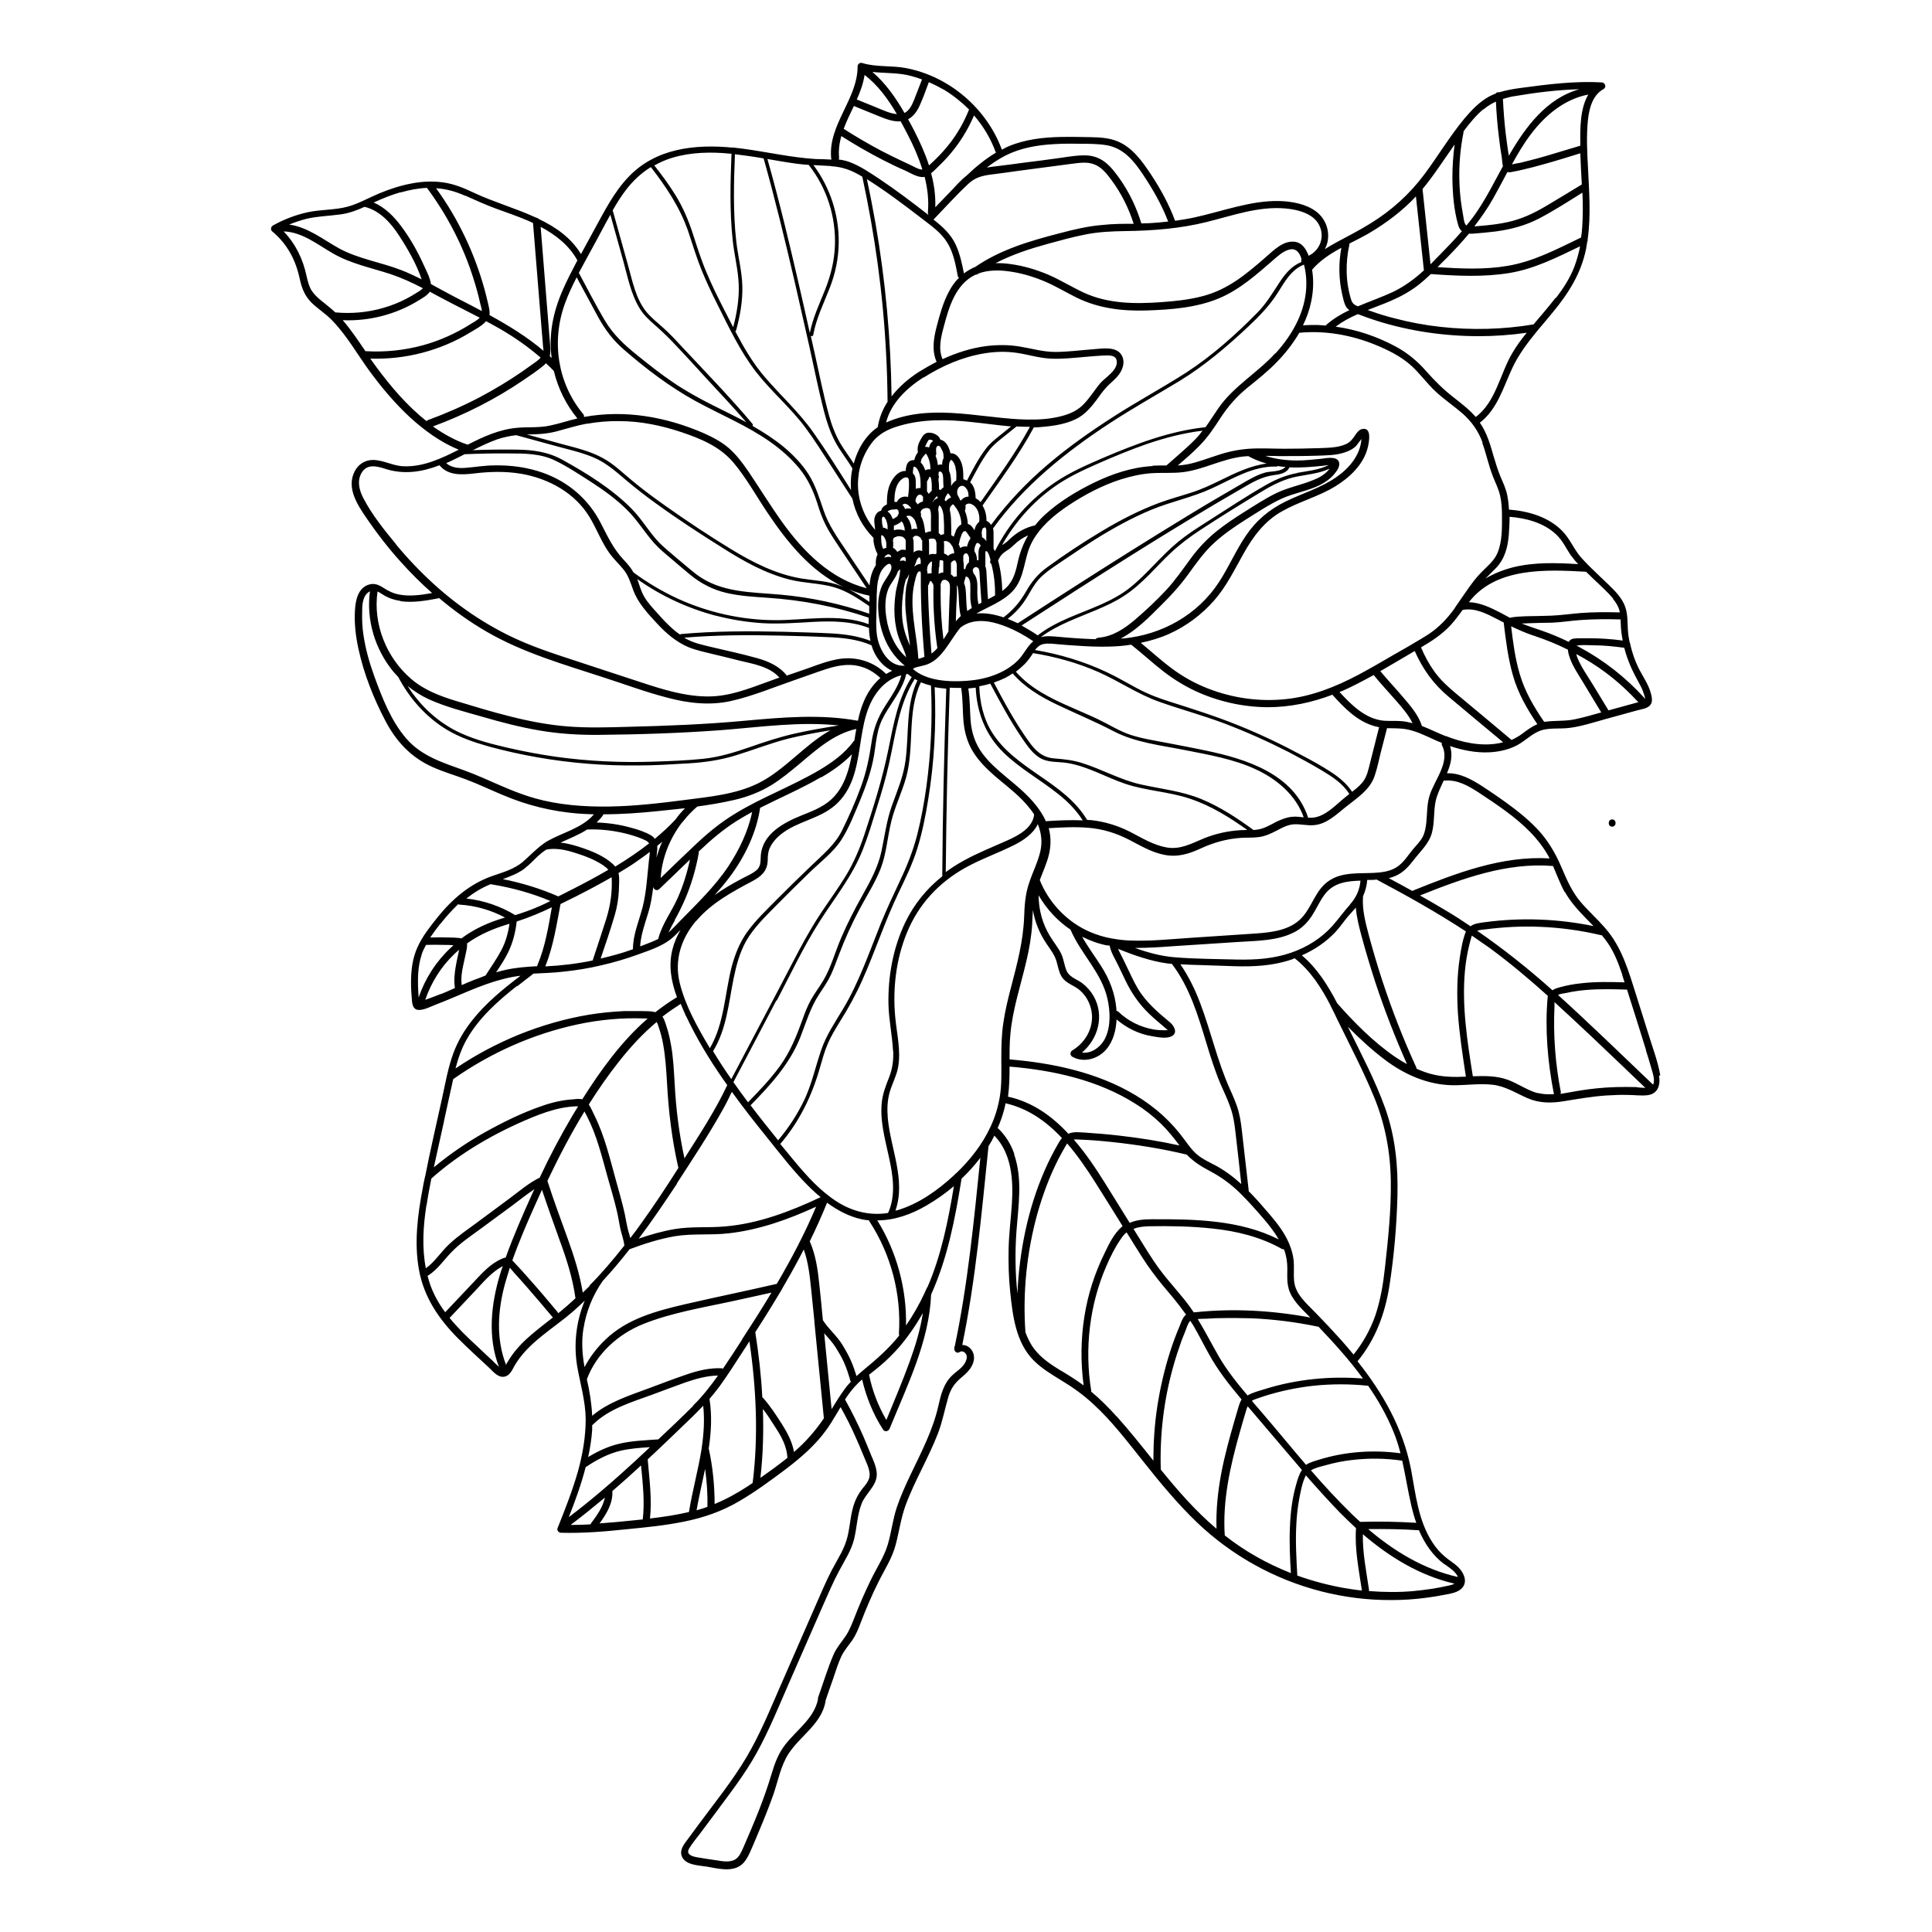 <?xml version="1.0" encoding="UTF-8"?>
<!-- Uploaded to: ICON Repo, www.iconrepo.com, Generator: ICON Repo Mixer Tools -->
<svg fill="#000000" width="800px" height="800px" version="1.1" viewBox="144 144 512 512" xmlns="http://www.w3.org/2000/svg">
 <g>
  <path d="m571.24 363.07c1.211 0 1.211-1.914 0-1.914-1.211 0-1.211 1.914 0 1.914z"/>
  <path d="m583.99 428.97c-0.605-3.578-1.965-7.106-3.023-10.578-1.109-3.578-2.266-7.152-3.375-10.73-2.016-6.348-3.777-12.695-8.262-17.785-2.066-2.367-4.383-4.434-6.449-6.852-2.266-2.672-3.578-5.691-4.938-8.867-1.359-3.223-2.973-6.195-5.188-8.918-2.168-2.621-4.734-4.836-7.406-6.902-2.769-2.117-5.644-4.082-8.566-5.996-2.82-1.812-5.894-3.527-9.32-3.426 1.008-2.367 1.613-4.734 0.805-7.203 3.324 1.109 6.801 1.812 10.277 1.664 2.316-0.102 4.637-0.555 6.75-1.512 2.316-1.008 4.031-2.922 6.297-3.981 2.57-1.211 5.742-0.605 8.516-1.008 3.023-0.402 5.945-1.359 8.867-2.168l0.855-0.25s0.301 0 0.402-0.102c2.519-0.707 4.988-1.359 7.508-2.066 1.059-0.301 2.519-0.453 3.375-1.211 0.906-0.805 0.707-2.066 0.453-3.074-0.605-2.57-2.266-4.785-3.426-7.152-0.906-1.863-1.562-3.828-2.066-5.894 0-0.203 0-0.402-0.152-0.555-0.152-0.605-0.25-1.211-0.352-1.863-0.402-2.57 0-5.34-0.906-7.809-0.855-2.316-2.621-4.082-4.332-5.742-1.664-1.613-3.426-3.223-5.09-4.887 0 0-0.051-0.051-0.102-0.102-0.707-0.707-1.359-1.41-2.016-2.117-1.965-2.168-3.023-5.039-5.09-7.152-3.68-3.777-9.02-5.289-14.156-5.691-0.051-1.309-0.203-2.57-0.453-3.828-0.352-1.762-1.16-3.426-1.863-5.09-0.656-1.613-1.16-3.273-1.664-4.938-0.906-3.176-1.812-6.449-3.727-9.168 4.637-3.578 6.195-9.32 8.566-14.41 1.715-3.68 4.133-6.852 6.648-9.926 0.102-0.102 0.203-0.203 0.25-0.301 1.309-1.562 2.621-3.074 3.879-4.637 4.18-5.039 7.508-10.328 8.816-16.828 0.102-0.605 0.203-1.211 0.301-1.863 0.102-0.152 0.152-0.352 0.102-0.555 0.906-6.297 0.402-12.645 0.102-18.992-0.25-4.281-0.453-8.613 0-12.898 0.352-3.023 1.258-6.449 4.133-8.012 0.855-0.504 0.402-1.715-0.504-1.762-7.152-0.402-14.258 0.504-21.363 1.461-1.965 0.25-3.93 0.605-5.793 1.16-0.352-0.051-0.754 0-0.957 0.352-0.555 0.203-1.109 0.453-1.613 0.707-2.621 1.41-4.734 3.629-6.648 5.894-3.879 4.684-7.004 9.926-10.629 14.812-3.93 5.238-8.664 9.523-14.207 12.949-2.922 1.812-5.945 3.375-8.969 4.988-1.109 0.605-2.168 1.211-3.176 1.863 0.301-0.605 0.555-1.258 0.707-1.965 0.605-3.023-0.555-6.098-2.973-7.961-2.719-2.066-6.449-2.719-9.773-2.82-3.828-0.102-7.656 0.605-11.387 1.512-3.777 0.906-7.559 2.066-11.336 2.871-1.613 0.352-3.273 0.605-4.938 0.855-1.613-4.332-3.828-8.414-6.398-12.293-2.316-3.477-4.938-7.203-8.969-8.816-2.266-0.906-4.684-1.008-7.106-1.059-2.621-0.051-5.238-0.102-7.859-0.051-4.734 0.102-9.523 0.656-13.906 2.519-0.605 0.25-1.109 0.555-1.664 0.855-4.031-10.934-13.906-19.398-25.34-21.613-3.828-0.754-7.91-0.203-11.688-1.359-0.605-0.203-1.211 0.301-1.211 0.906 0 8.715-7.859 15.418-7.004 24.336 0 0.102 0.051 0.25 0.102 0.352-1.41-0.102-2.871-0.102-4.281-0.152-6.449-0.402-12.746-1.863-19.094-2.719-0.805-0.102-1.664-0.203-2.519-0.301-0.102-0.051-0.25-0.051-0.352 0-9.875-0.957-20.305 0.152-27.508 7.707-3.828 3.981-6.348 8.969-8.969 13.754-1.211 2.266-2.469 4.484-3.68 6.75-2.672-4.383-6.699-7.152-11.234-9.32-0.203-0.203-0.402-0.301-0.707-0.352-5.34-2.469-11.234-4.133-16.273-6.5-2.672-1.258-5.34-2.418-8.312-2.82-2.82-0.402-5.691-0.25-8.465 0.301-2.973 0.555-5.844 1.512-8.613 2.672s-5.441 2.719-8.312 3.477c-3.426 0.906-7.055 0.707-10.531 1.461-3.223 0.707-6.348 1.914-9.219 3.527-0.504 0.301-0.656 1.109-0.203 1.512 4.031 3.324 6.297 7.656 7.356 12.695 0.504 2.367 1.309 4.383 3.023 6.144 1.762 1.762 3.981 3.074 5.691 4.938 3.828 3.981 6.602 8.969 9.824 13.352 3.223 4.383 6.75 8.566 10.73 12.242 3.828 3.477 8.062 6.551 12.848 8.516-4.586 2.316-9.473 4.637-14.711 4.383-2.719-0.102-5.188-1.613-7.91-1.664-2.117-0.051-3.981 1.109-4.938 2.973-2.316 4.434 0.754 8.969 3.223 12.594 2.719 3.981 5.742 7.859 8.969 11.438 2.621 2.922 5.391 5.691 8.312 8.262-2.871 0.504-5.844 0.957-8.715 0.402-1.613-0.301-2.922-0.957-4.231-1.812-1.16-0.754-2.316-1.258-3.727-0.855-2.973 0.855-3.629 4.18-3.777 6.852-0.203 3.477 0.203 6.953 0.957 10.328 1.41 6.5 3.981 13 7.106 18.941 2.871 5.492 6.852 9.773 12.594 12.293 2.82 1.258 5.793 2.117 8.715 3.223 3.375 1.258 6.602 2.82 9.875 4.18 6.398 2.719 13 4.332 19.902 4.887 1.359 0.102 2.769 0.152 4.18 0.203-3.074 3.629-8.211 4.785-12.242 7.055-0.453 0.25-0.805 0.504-1.211 0.805-1.965 1.41-3.527 3.125-5.391 4.734-2.367 2.016-5.441 2.82-8.312 3.828-5.844 2.117-10.379 6.047-14.258 10.832-1.965 2.469-4.031 5.039-5.34 7.961-1.359 2.973-1.715 6.195-1.715 9.422 0 1.562 0.102 3.176 0.25 4.734 0.102 1.211 0.402 2.469 1.863 2.469 1.461 0 3.125-0.906 4.434-1.41 1.512-0.555 3.023-1.211 4.484-1.812 5.844-2.469 11.688-5.09 17.984-5.844-4.684 3.578-9.27 7.305-12.898 11.941-2.066 2.621-3.727 5.441-4.887 8.566-1.41 3.828-2.117 7.91-2.973 11.84-1.512 6.902-3.125 13.754-4.484 20.707-0.051 0.152-0.102 0.25-0.102 0.402-0.203 0.906-0.402 1.812-0.555 2.769-1.359 7.152-2.316 14.508-1.008 21.715 1.309 7.254 5.289 13.098 10.43 18.238 2.672 2.672 5.441 5.188 8.211 7.758 1.059 1.008 2.316 2.621 3.981 2.316 1.461-0.25 2.066-1.762 2.719-2.922 3.527-6.098 10.176-9.773 15.367-14.258 1.109-0.957 2.168-1.965 3.223-2.973-2.266 5.441-2.973 11.488-2.016 17.332 0.805 4.684 2.215 9.219 2.266 14.055 0 4.734-0.805 9.371-2.066 13.906-1.461 5.141-3.426 10.078-5.391 15.012-0.25 0.605 0.352 1.211 0.906 1.211 5.742 0.152 11.438-0.301 17.129-0.906 5.188-0.504 10.43-1.008 15.566-2.066 5.039-1.008 9.875-2.672 14.359-5.289 4.434-2.57 8.664-5.691 12.746-8.766 3.879-2.973 7.609-6.195 10.48-10.176 0.453-0.605 0.855-1.211 1.258-1.863 0.152-0.102 0.203-0.25 0.25-0.402 0.805-1.258 1.562-2.57 2.316-3.828 1.461 2.621 2.82 5.289 4.031 8.062 0.656 1.461 1.309 2.973 1.914 4.484 0.656 1.664 1.715 3.578 1.762 5.34 0 1.512-1.059 2.672-1.965 3.777-0.855 1.109-1.512 2.266-2.016 3.578-1.059 2.82-1.16 5.844-1.812 8.766-0.754 3.426-2.621 6.098-4.231 9.168-1.613 3.125-2.973 6.348-4.383 9.574-3.074 7.004-6.144 14.008-9.168 20.957-2.82 6.449-5.492 13.047-9.117 19.145-3.68 6.195-8.262 11.84-12.543 17.633-1.059 1.41-2.066 2.82-3.125 4.231-0.906 1.211-2.016 2.621-1.461 4.231 0.906 2.469 4.484 2.469 6.602 2.82 2.769 0.453 6.297 1.461 8.867-0.203 1.059-0.707 1.715-1.762 2.266-2.82 0.805-1.664 1.512-3.426 2.266-5.188 1.512-3.578 2.973-7.152 4.281-10.832 1.258-3.629 1.965-7.707 4.082-10.934 3.125-4.734 8.766-7.91 9.773-13.855v-0.203c0.656-1.965 1.359-3.879 2.016-5.793s1.258-3.93 2.117-5.793c0.754-1.613 1.914-2.922 2.922-4.332 0.957-1.41 1.613-2.973 2.215-4.586 1.41-3.68 2.922-7.254 4.684-10.781 1.613-3.273 3.727-6.449 4.637-10.027 0.906-3.426 1.359-6.902 2.57-10.277 1.211-3.324 2.769-6.551 4.332-9.723 1.512-3.125 3.023-6.195 4.281-9.422 1.211-3.176 1.812-6.449 2.769-9.723 0.605-2.016 1.562-3.477 3.125-4.836 1.359-1.16 2.719-2.266 3.375-3.981 0.555-1.41 0.352-3.023-0.754-4.082-0.555-0.555-1.309-0.855-2.066-0.855 3.578-17.383 5.141-35.066 6.953-52.648 0.555-0.906 1.109-1.863 1.562-2.82 4.586 4.734 5.039 11.738 4.637 18.035-0.25 3.879-0.754 7.707-0.855 11.586-0.102 3.93 0 7.809 0.402 11.738 0.656 6.398 1.512 13.504 6.246 18.238 2.168 2.168 4.887 3.777 7.508 5.391 2.922 1.762 5.644 3.727 8.16 6.047 5.039 4.586 9.168 10.078 13.402 15.367 4.434 5.594 9.02 11.133 14.156 16.07 9.219 8.816 20.555 15.113 32.898 18.289 6.098 1.562 12.445 2.367 18.742 2.316 3.074 0 6.098-0.203 9.117-0.605 1.461-0.203 2.922-0.402 4.383-0.707 1.461-0.301 3.125-0.453 4.383-1.258 2.621-1.664 1.41-4.535-0.352-6.246-1.059-1.008-2.316-1.715-3.426-2.672-1.258-1.059-2.367-2.316-3.273-3.727-3.828-5.793-4.484-12.898-5.742-19.547-2.117-10.781-7.457-20.102-14.156-28.516 4.785-5.793 7.305-12.645 8.465-20.051 1.211-7.809 1.914-15.871 2.117-23.73 0.203-7.91-0.555-15.719-3.223-23.227-2.672-7.457-6.449-14.559-9.926-21.664 3.074 3.125 6.348 6.144 9.824 8.766 5.141 3.879 11.234 6.602 17.785 6.75 3.527 0.051 7.055-0.504 10.578-0.152 3.527 0.352 6.297 2.215 9.422 3.578 3.125 1.359 6.348 1.359 9.672 0.805 3.727-0.605 7.406-1.258 11.184-1.512 1.863-0.102 3.727-0.203 5.594-0.152 1.664 0 3.426 0.25 5.09 0.102 2.922-0.203 3.777-2.57 3.324-5.188zm-3.828-6.699c0.504 1.562 0.957 3.074 1.41 4.637 0.301 1.16 1.16 3.324 0.504 4.535-8.363-7.961-16.625-16.02-25.191-23.781 0.605-0.301 1.562-0.402 2.117-0.504 1.762-0.402 3.578-0.656 5.34-0.805 3.578-0.301 7.203-0.203 10.832-0.102 1.715 5.34 3.375 10.68 5.039 16.02zm-6.246-19.852c0.203 0.656 0.402 1.258 0.605 1.914-3.828-0.102-7.707-0.203-11.488 0.25-1.965 0.203-3.93 0.555-5.844 1.109-0.707 0.203-1.309 0.402-1.762 0.754-6.348-5.691-12.949-10.934-19.949-15.77 0.754-0.301 1.664-0.301 2.367-0.402 4.684-0.605 9.473-0.855 14.207-0.656 5.441 0.203 10.883 0.957 16.223 2.215h0.203c0.555 0.656 1.059 1.309 1.562 2.016 1.812 2.621 2.922 5.594 3.93 8.613zm-15.215-22.066c1.41 2.519 3.375 4.734 5.391 6.801 0.754 0.754 1.461 1.512 2.215 2.266-9.371-1.914-19.043-2.316-28.566-1.059-1.41 0.203-2.973 0.301-4.031 1.109-2.168-1.461-4.332-2.871-6.551-4.18-2.266-1.359-4.535-2.672-6.852-3.981 11.234-4.484 22.973-8.816 35.266-7.809 1.008 2.316 1.863 4.684 3.074 6.902zm-31.941-29.473c3.375-0.352 6.348 1.359 9.07 3.125 2.367 1.562 4.734 3.125 7.055 4.836 4.684 3.426 9.07 7.457 11.789 12.645-12.695-0.754-24.836 3.93-36.426 8.613-2.066-1.16-4.133-2.266-6.195-3.375 0.555-0.152 1.109-0.301 1.664-0.555 2.168-0.906 3.578-2.519 4.988-4.332 1.762-2.316 4.031-4.281 4.785-7.203 0.707-2.719 0.402-5.543 0.957-8.262 0.402-1.863 1.309-3.68 2.168-5.543h0.152zm-0.754-9.621c2.621 4.586-2.016 9.523-3.223 13.805-0.656 2.266-0.555 4.637-0.805 7.004-0.152 1.258-0.352 2.519-0.906 3.629-0.605 1.16-1.512 2.117-2.367 3.074-1.512 1.762-2.719 3.93-4.734 5.141-1.762 1.059-3.879 1.309-5.894 1.41-3.879 0.203-8.262-0.25-11.688 1.965-3.68 2.316-4.535 6.75-7.305 9.824-3.074 3.426-8.062 3.981-12.344 4.281-5.543 0.402-11.133 0.707-16.676 1.109-5.492 0.352-10.984 0.957-16.473 0.754-1.664-0.051-3.324-0.25-4.938-0.555h-0.152s-0.301-0.152-0.453-0.102c-3.375-0.707-6.551-1.965-9.422-3.981-4.031-2.82-7.254-6.801-9.07-11.387 0.805-2.168 1.812-4.332 2.367-6.551 0.605-2.367 0.656-4.836 0-7.203 3.527-0.203 7.004-0.402 10.531-0.102 3.777 0.301 7.305 1.41 10.68 3.125 3.023 1.562 5.996 3.375 9.371 4.031 3.527 0.707 6.5-0.203 9.672-1.664 3.375-1.562 6.902-2.57 10.68-2.82 1.562-0.102 3.125 0 4.684-0.203 1.715-0.203 3.176-0.906 4.684-1.664 1.41-0.754 2.871-1.562 4.484-1.715 1.863-0.152 3.727 0.402 5.594 0.203 3.223-0.301 5.691-2.672 8.062-4.586 2.973-2.418 6.648-4.637 7.91-8.414 0.707-2.016 1.109-4.133 1.613-6.144 0.555-2.168 1.109-4.332 1.664-6.449v-0.102c1.562 0.051 3.074 0 4.637 0.203 2.82 0.402 5.391 1.715 7.961 2.871 0.605 0.301 1.258 0.555 1.914 0.805 0 0.152 0 0.301 0.102 0.453zm-24.234 42.473c-1.613 1.762-2.973 3.727-4.586 5.543-2.922 3.324-6.801 5.742-11.035 7.203-4.684 1.613-9.473 1.914-14.359 1.812-5.492-0.152-11.035-0.152-16.523-0.605-3.629-0.301-7.106-1.258-10.48-2.469 3.324 0 6.648-0.203 9.926-0.453l17.836-1.16c4.836-0.301 10.078-0.301 14.461-2.57 1.965-1.008 3.477-2.519 4.684-4.383 1.211-1.863 2.066-3.93 3.426-5.691 2.367-3.074 5.894-3.477 9.422-3.578-0.203 2.418-1.16 4.535-2.82 6.348zm-16.273 101.77c0.855 2.973 3.273 5.141 5.391 7.305l0.352 0.352c-9.977-1.863-20.305-2.469-30.379-1.41-0.152 0-0.352 0-0.504 0.051-0.707-1.059-1.461-2.117-2.266-3.125-1.863-2.316-3.828-4.535-5.691-6.852-1.914-2.418-3.578-4.988-5.188-7.609-0.957-1.512-1.863-3.023-2.82-4.535 1.309-0.555 2.719-0.656 4.133-0.707 5.594-0.102 11.234 0 16.777 0.605 6.398 0.656 12.746 2.215 18.391 5.391 0.203 0.102 0.352 0.102 0.555 0.102 0 0.102 0.102 0.25 0.152 0.352 0.504 1.512 0.754 3.074 0.754 4.684 0 1.762-0.152 3.629 0.352 5.34zm19.801 23.832c-8.715-0.707-17.684 0.152-26.047 2.769-1.41 0.453-3.223 0.855-4.637 1.715-2.769-3.273-5.441-6.602-7.609-10.328-1.914-3.324-3.629-6.699-5.594-9.926 0.855-0.102 1.812-0.051 2.621-0.102 1.309-0.102 2.621-0.152 3.93-0.152 2.57-0.051 5.09 0 7.656 0.051 5.945 0.25 11.84 1.008 17.633 2.215h0.152c4.18 4.383 8.262 8.918 11.84 13.805zm-19.246 51.539c-6.246-2.469-12.191-5.793-17.48-9.977-0.605-9.168 1.41-18.188 3.879-26.953 0.605-2.168 1.211-4.281 1.863-6.398 0.102-0.352 0.203-0.605 0.352-0.855l0.203 0.25c4.133 4.836 8.262 9.723 12.395 14.559 0.605 0.707 1.16 1.359 1.762 2.066-0.754 1.109-1.16 2.519-1.512 3.777-1.059 3.629-1.512 7.406-1.664 11.184-0.203 4.133 0 8.262 0.25 12.395zm-36.727-93.758c-2.066 0-4.133 0.152-5.945 0.957-2.117-3.426-4.231-6.801-6.348-10.227-2.519-4.031-5.238-8.16-8.465-11.84 0.504-0.102 1.059 0 1.562 0 2.922 0.102 5.793 0.352 8.664 0.656 6.648 0.707 13.199 1.762 19.699 3.324 1.762 1.812 3.777 3.125 6.098 4.332 2.973 1.562 5.594 3.477 7.961 5.793 2.316 2.266 4.484 4.734 6.602 7.203 1.359 1.613 2.672 3.324 3.727 5.141-10.328-5.188-22.32-5.391-33.656-5.34zm-38.188-32.496c0.352-2.621 0.402-5.289 0.402-7.961 11.586 0.957 23.477 3.578 33.402 9.875 2.418 1.512 4.684 3.273 6.75 5.289 1.812 1.762 3.375 3.727 4.887 5.742-5.289-1.16-10.629-2.016-16.02-2.621-3.023-0.352-6.098-0.605-9.168-0.805-1.258-0.051-2.57-0.25-3.828 0.152-0.152 0-0.25 0.152-0.402 0.203-4.383-4.734-9.574-8.465-16.07-9.875zm54.562 18.035c-1.41-0.754-2.922-1.461-4.18-2.469-1.41-1.109-2.469-2.57-3.527-4.031-1.762-2.418-3.727-4.637-5.945-6.648-8.816-7.961-20.555-11.941-32.094-13.754-2.769-0.453-5.594-0.754-8.414-1.008 0-2.168 0-4.281 0.203-6.449 0.555-6.699 2.769-13.148 4.281-19.699 0.754-3.176 1.309-6.398 1.512-9.672 0.051-1.258 0.102-2.469 0.203-3.727 0.25 1.512 0.656 3.023 1.258 4.484 0.605 1.562 1.41 3.023 2.316 4.383 1.008 1.512 2.168 2.922 2.672 4.684 0.402 1.359 0.605 2.82 1.359 4.082 0.855 1.359 2.266 1.965 3.578 2.719 2.769 1.613 4.434 4.734 4.484 7.961 0 3.68-2.117 7.004-5.238 8.867-0.605 0.352-0.656 1.309 0 1.664 3.023 1.715 6.852 0.605 9.02-1.965 1.863-2.168 2.57-5.09 2.719-7.91 2.672 2.266 5.894 3.879 9.371 4.434 1.461 0.25 3.879 0.754 5.238 0 1.664-0.855 0.656-2.672-0.352-3.578-3.223-2.672-6.449-5.391-8.613-9.02-1.16-1.965-2.066-4.031-3.074-6.098-0.504-1.059-1.008-2.117-1.562-3.176-0.25-0.453-0.453-0.855-0.605-1.258 4.281 1.715 8.664 3.273 13.25 3.879 0.352 0 0.656 0.051 1.008 0.102 4.684 6.144 6.902 13.602 9.117 20.906 1.109 3.68 2.266 7.356 3.777 10.934 0.855 1.965 1.812 3.93 2.519 5.945 0.805 2.168 1.16 4.383 1.41 6.648 0.555 4.637 1.059 9.27 1.562 13.906-2.215-2.016-4.586-3.777-7.305-5.188zm-28.266-58.141s0.453 0.051 0.656 0.102c0.203 1.359 0.855 2.519 1.512 3.777 0.957 1.812 1.762 3.629 2.672 5.492 1.613 3.324 3.578 6.195 6.246 8.766 1.309 1.258 2.719 2.418 4.133 3.629 0.102 0.102 0.855 0.707 0.805 0.754 0-0.051-0.707 0-0.855 0-0.957 0-1.863-0.051-2.82-0.203-3.527-0.605-6.801-2.215-9.371-4.684-0.152-0.152-0.352-0.25-0.555-0.25v-0.504c-0.352-4.133-1.812-7.859-4.031-11.336-1.664-2.621-3.527-5.09-5.039-7.809 2.117 1.059 4.332 1.863 6.648 2.316zm-9.672-4.082v0.102c2.769 6.348 8.16 11.234 9.723 18.137 0.754 3.324 0.906 7.254-0.555 10.379-1.109 2.316-3.629 4.281-6.195 3.879 4.332-3.629 5.996-9.824 3.074-14.965-0.754-1.309-1.762-2.469-3.023-3.426-1.359-1.008-3.223-1.512-4.031-3.074-0.707-1.461-0.805-3.176-1.512-4.684-0.805-1.664-2.016-3.074-2.973-4.684-2.016-3.273-3.023-7.055-3.023-10.832 2.117 3.68 5.039 6.801 8.465 9.117zm-7.758-30.934s-0.152-0.301-0.25-0.402c-2.367-3.68-5.894-6.5-9.219-9.27-2.215-1.863-4.434-3.777-6.144-6.098-1.965-2.621-2.922-5.594-3.176-8.816-0.203-2.82-0.152-5.644-0.605-8.465 0.656-0.051 1.309-0.152 1.965-0.203 0.301 6.602 2.621 12.594 7.406 17.23 4.281 4.18 9.621 7.106 14.309 10.832 2.57 2.016 4.887 4.332 6.648 7.106-3.176-0.152-6.398 0-9.574 0.203-0.102 0-0.152 0-0.203 0.051-0.301-0.754-0.707-1.461-1.109-2.117zm-39.297 62.926c0.102 2.418-0.152 4.684-1.059 7.004-0.805 2.066-1.613 4.082-1.914 6.297-0.656 5.09 0.805 10.078 1.863 15.012 1.059 4.785 1.863 10.078-0.25 14.711-4.637 0.754-9.219-0.301-13.352-2.871-4.586-2.871-8.262-7.004-11.688-11.133-1.16-1.41-2.367-2.871-3.527-4.281 5.09-5.945 8.414-12.797 10.531-20.305 0.605-2.066 1.16-4.18 2.016-6.144 0.855-2.066 2.016-3.93 3.176-5.844 2.266-3.578 4.281-7.254 5.996-11.082 3.426-7.656 5.996-15.617 9.621-23.176 1.863-3.879 3.727-7.707 4.988-11.789 1.309-4.231 2.168-8.566 2.871-12.949 1.613-9.824 2.168-19.801 1.715-29.773 1.008 0.203 2.066 0.301 3.074 0.402-0.555 16.574-0.957 33.152-1.059 49.727-4.133 3.273-7.457 7.356-9.824 12.242-3.223 6.75-4.586 14.309-4.434 21.715 0.102 4.133 1.008 8.211 1.211 12.344zm-1.812 97.891c-2.168-3.727-3.727-7.758-4.586-11.992 0.957-0.754 1.914-1.512 2.871-2.316 1.812-1.512 3.477-3.176 5.039-4.938 2.418-2.82 4.535-5.894 6.348-9.117-0.656 4.383-1.965 8.664-3.477 12.848-1.914 5.238-4.082 10.379-6.195 15.516zm-11.035-8.211c-1.258 1.715-2.367 3.527-3.477 5.34-0.656-6.699-1.309-13.402-1.965-20.102 1.109 1.211 2.215 2.418 3.074 3.777 0.805 1.309 1.613 2.621 2.215 4.031 0.656 1.461 1.16 3.074 1.613 4.637 0 0.152 0.102 0.25 0.203 0.352-0.605 0.605-1.16 1.258-1.664 1.965zm3.125-3.426c-0.402-1.309-0.855-2.621-1.41-3.93-0.656-1.512-1.461-2.922-2.316-4.332-1.461-2.418-3.68-4.18-5.188-6.551-0.301-3.223-0.605-6.398-0.957-9.621-0.402-3.879-0.957-7.707-2.519-11.285 1.664-3.375 3.176-6.75 4.586-10.227 2.82 2.066 5.945 3.727 9.371 4.434 0.605 0.102 1.16 0.203 1.762 0.25 0 0.102 0.051 0.203 0.152 0.352 5.691 8.766 8.414 19.195 7.758 29.625 0 0.203 0 0.352 0.102 0.504-2.769 3.477-5.996 6.297-9.422 9.117-0.656 0.555-1.309 1.109-1.914 1.664zm-70.684-23.93c-0.605 0.605-1.258 1.211-1.863 1.812-0.805-4.988-2.367-9.824-4.082-14.559-1.812-5.039-3.68-10.027-5.289-15.062 2.973-6.246 6.195-12.445 9.824-18.391 0.25 0.453 0.453 0.906 0.707 1.359 2.57 5.039 3.879 10.48 5.391 15.922 0.855 3.074 1.812 6.144 2.519 9.27 0.352 1.461 0.555 2.922 0.855 4.383 0.352 1.562 0.906 3.023 1.109 4.586-2.922 3.68-5.945 7.305-9.27 10.629zm17.684-69.93c0.301 0.402 0.453 0.957 0.605 1.461 0.504 1.461 0.906 3.023 1.16 4.535 0.605 3.324 0.805 6.699 1.008 10.027 0.402 7.656 1.309 15.215 3.023 22.672-3.223 5.09-6.551 10.125-10.078 15.012-0.855 1.211-1.762 2.418-2.672 3.578-0.152-0.605-0.301-1.211-0.504-1.812-0.402-1.512-0.656-3.074-0.957-4.586-0.656-2.973-1.512-5.894-2.316-8.816-1.613-5.793-2.973-11.738-5.644-17.129-0.504-1.008-0.957-2.117-1.562-3.074 2.469-3.93 5.09-7.707 7.961-11.336 2.973-3.777 6.297-7.406 9.977-10.48zm-37.383-28.266c-3.981-2.418-8.414-3.93-13-4.434 1.965-1.562 4.082-2.871 6.5-3.828 0.102 0.051 0.203 0.102 0.301 0.102 5.289 0.855 10.531 2.316 15.469 4.383-0.906 0.453-1.812 0.906-2.769 1.309-2.117 0.957-4.281 1.715-6.5 2.418zm16.02-4.988c3.176-1.613 6.398-3.324 9.473-5.09 0.203 3.828-0.301 7.457-1.461 11.133-1.16 3.629-2.367 7.305-3.578 10.934-4.133 0.855-8.312 1.359-12.543 1.562 2.117-5.289 2.973-10.934 4.031-16.523 1.359-0.656 2.719-1.359 4.082-2.016zm7.254-10.43c-1.613-0.957-3.324-1.664-5.09-2.266-2.016-0.707-4.133-1.359-6.246-1.562 2.367-1.109 4.887-2.066 7.055-3.477 3.629-0.152 7.305 0.301 10.781 1.211 1.613 0.453 3.273 0.957 4.785 1.715 0.402 0.203 0.656 0.453 0.855 0.754-2.82 2.215-5.844 4.231-8.969 6.144-0.855-1.008-2.066-1.863-3.176-2.519zm0-11.336c4.887 0 9.723-0.352 14.559-0.855 2.367-0.25 4.734-0.504 7.106-0.754-0.906 0.906-1.762 1.914-2.519 2.973-1.715 1.863-3.578 3.527-5.492 5.141-0.25-0.352-0.605-0.707-1.059-0.957-1.562-0.906-3.426-1.512-5.141-1.965-2.973-0.855-6.098-1.309-9.219-1.41 0.656-0.656 1.309-1.309 1.812-2.117zm57.738-9.773c2.973-1.715 5.793-3.68 8.16-6.144-0.301 1.512-0.605 2.973-1.059 4.434-0.855 2.82-2.215 5.543-4.434 7.559-2.266 2.066-5.238 3.176-8.012 4.281-4.586 1.863-10.027 4.785-10.629 10.277-0.152 1.562 0.152 3.074-1.16 4.18-1.109 0.957-2.621 1.562-3.93 2.266-2.469 1.309-4.887 2.719-7.152 4.332 1.359-1.512 2.672-3.074 3.93-4.734 3.981-5.289 7.152-11.789 8.113-18.391 5.391-2.719 10.934-5.09 16.121-8.113zm9.32-12.848c-0.203 1.008-0.352 2.016-0.504 3.074 0 0-0.102 0.051-0.152 0.102-2.367 3.324-5.793 5.742-9.27 7.809-3.629 2.117-7.457 3.93-11.234 5.742-3.727 1.762-7.457 3.578-10.984 5.742-3.68 2.215-6.953 4.887-10.078 7.809-3.223 3.023-6.449 6.144-9.621 9.219 0.301-5.188 2.367-10.379 5.543-14.559 0.504-0.504 0.906-1.109 1.41-1.664 0.855-0.957 1.812-1.914 2.769-2.719 3.324-0.453 6.648-1.008 9.875-1.762 3.426-0.805 6.75-2.066 9.773-3.93 2.621-1.613 5.039-3.629 7.406-5.594 4.535-3.828 9.117-7.961 15.062-9.27zm-52.75 32.242v-1.258c0.453-0.352 0.906-0.754 1.309-1.109-0.605 1.359-1.109 2.769-1.512 4.231 0.051-0.605 0.102-1.258 0.152-1.863zm-11.234 16.977c0.605-2.117 0.957-4.231 1.059-6.449 0-1.309 0.25-3.125-0.102-4.586 1.613-0.957 3.176-1.914 4.684-2.973 1.258-0.855 2.418-1.715 3.629-2.621-0.051 0.754-0.152 1.512-0.25 2.266-0.453 4.082-0.656 8.363-1.664 12.344-0.957 3.727-2.57 7.254-2.57 11.184-1.461 0.504-2.922 1.008-4.434 1.41-1.359 0.402-2.719 0.707-4.133 1.059 1.309-3.879 2.672-7.758 3.777-11.637zm9.621-3.68c0.203-1.211 0.402-2.469 0.555-3.68 0.102 0.754 1.008 1.16 1.613 0.555 2.719-2.621 5.441-5.188 8.113-7.809-0.754 3.527-1.812 6.953-3.273 10.227-1.613 3.629-4.18 6.953-5.141 10.832-0.605 0.301-1.211 0.555-1.812 0.805-0.957 0.402-1.965 0.754-2.973 1.16 0.203-4.18 2.215-8.062 2.922-12.141zm6.195 5.188c1.059-1.863 1.965-3.727 2.82-5.691 1.664-3.879 2.82-7.91 3.578-12.043v-0.504c3.125-2.973 6.398-5.793 10.078-8.113 1.359-0.855 2.719-1.613 4.082-2.367-1.059 5.188-3.477 10.125-6.348 14.461-3.527 5.289-8.211 9.773-12.645 14.309-1.059 1.059-2.066 2.215-3.176 3.176 0.504-1.109 1.109-2.215 1.715-3.273zm5.793 0.102c3.981-4.684 9.473-7.656 14.812-10.48 2.367-1.258 3.981-2.672 4.082-5.492 0-1.359 0.102-2.519 0.754-3.727 0.656-1.258 1.664-2.367 2.769-3.223 4.281-3.426 10.125-4.031 14.309-7.656 9.32-8.113 4.133-22.871 12.395-31.438 1.461-1.461 3.223-2.57 5.188-3.023-0.805 2.973-2.621 5.492-4.281 8.113-1.965 3.074-3.125 6.098-3.629 9.723-0.605 4.082-1.41 8.012-2.871 11.891-1.41 3.879-3.125 7.707-4.938 11.387-1.863 3.777-5.039 6.348-8.012 9.219-3.125 2.973-6.195 5.996-9.219 9.02-2.672 2.719-5.492 5.391-7.758 8.465-2.066 2.82-3.324 5.996-4.231 9.32-1.863 7.203-1.965 15.113-5.793 21.664l-0.102-0.152c-3.176-5.34-6.449-11.133-7.91-17.18-1.461-5.996 0.402-11.738 4.332-16.375zm23.98-64.941c-2.016-2.57-4.938-3.828-8.012-4.684-3.981-1.109-8.012-1.965-12.043-2.922-2.016-0.504-4.082-0.906-5.945-1.812-0.402-0.203-0.855-0.402-1.211-0.656 8.414-0.707 16.828-0.754 25.242-0.555 4.231 0.102 8.465 0.203 12.695 0.402 3.981 0.152 8.012 0.555 11.688 2.168 0.855 2.922 2.82 5.594 5.492 6.75-0.555 0.25-1.059 0.555-1.613 0.855-3.273-3.273-7.859-4.684-12.445-3.981-2.82 0.453-5.492 1.461-8.113 2.418-1.914 0.656-3.828 1.309-5.691 1.965zm-85.297-58.695c3.828-0.152 7.707-0.25 11.539-0.203 4.231 0 8.516 0 12.395 1.914 3.426 1.664 6.699 3.879 9.926 5.945 3.176 2.066 6.195 4.281 8.918 6.953 2.82 2.719 4.785 6.098 7.406 9.02 1.359 1.512 2.973 2.82 4.535 4.133 1.664 1.41 3.273 2.82 4.938 4.18 2.82 2.316 5.945 3.93 9.473 4.785 3.578 0.855 7.254 1.059 10.883 1.309 9.219 0.605 18.238 2.316 26.953 5.289v1.715c-8.062-2.973-16.879-0.957-25.242-1.059-8.715-0.102-17.383-2.066-25.34-5.691-4.133-1.914-8.062-4.231-11.738-6.953-0.754-1.309-1.715-2.418-2.769-3.527-2.621-2.82-4.133-6.098-5.894-9.523-3.223-6.297-8.516-10.883-15.164-13.301-4.18-1.512-8.664-2.117-13.098-2.016-2.367 0-4.734 0.402-7.106 0.605-1.914 0.203-4.133 0.152-5.594-1.211 1.664-0.707 3.273-1.562 4.887-2.367zm21.461-24.082c0.707 0.656 1.41 1.309 2.066 2.016 1.109 4.586 3.223 8.918 6.246 12.594-2.418 0.555-4.734 1.359-7.152 1.863-2.871 0.656-5.844 0.352-8.766 0.605-4.734 0.402-9.02 2.367-13.148 4.484-3.324-1.109-6.348-2.82-9.219-4.836 8.465-3.125 16.523-7.203 23.93-12.242 1.863-1.258 3.727-2.519 5.441-3.93 0.203-0.203 0.402-0.352 0.555-0.555zm8.16-22.723c1.914 3.527 3.777 7.004 5.691 10.531 1.812 3.273 3.93 6.098 6.801 8.566 5.793 5.039 12.09 9.824 18.844 13.551 6.699 3.68 13.805 6.551 20.051 10.984 2.769 1.965 5.34 4.231 7.508 6.852 2.367 2.871 3.828 6.098 4.938 9.621 0.605 1.965 1.309 3.93 2.266 5.742 0.957 1.863 2.168 3.629 3.324 5.391 2.469 3.68 4.938 7.406 7.406 11.082-9.523-2.367-16.828-9.723-22.418-17.531-3.176-4.434-5.996-9.07-9.07-13.602-1.461-2.117-3.023-4.18-4.938-5.894-1.965-1.715-4.332-2.973-6.699-4.031-10.078-4.383-20.906-6.297-31.789-4.332 0-0.25 0-0.504-0.203-0.754-6.852-8.16-8.465-19.348-4.887-29.223 0.855-2.418 1.965-4.734 3.125-7.004zm2.672 38.742c2.82-0.504 5.742-0.754 8.613-0.707 5.594 0 11.133 1.16 16.426 2.922 5.09 1.715 10.125 3.777 13.703 7.961 3.426 4.031 6.047 8.816 9.02 13.25 5.289 7.91 11.539 15.719 20.305 19.852-0.25-0.102-0.453-0.203-0.707-0.301-3.324-1.309-6.953-1.41-10.43-1.965-6.75-1.109-12.898-4.231-18.691-7.758-5.945-3.629-11.789-7.508-17.48-11.539-2.973-2.117-5.945-4.281-8.766-6.648-2.519-2.066-4.887-4.434-7.809-5.996-3.375-1.863-7.203-2.719-10.934-3.727-3.074-0.855-6.098-1.664-9.168-2.519h0.203c2.621 0 5.141-0.152 7.656-0.805 2.672-0.707 5.34-1.562 8.062-2.066zm74.867 45.594v1.613c-1.762-1.211-3.527-2.367-5.441-3.324 1.762 0.754 3.578 1.309 5.441 1.664zm-98.645-41.465c1.664-0.555 3.324-0.906 5.039-1.109 3.324 0.906 6.648 1.812 9.926 2.719 3.426 0.957 7.004 1.715 10.328 3.074 3.375 1.359 6.047 3.727 8.766 6.047 2.621 2.215 5.34 4.332 8.16 6.348 5.691 4.133 11.586 7.961 17.531 11.688 5.543 3.527 11.387 6.801 17.836 8.414 3.879 0.957 7.91 0.906 11.738 2.016 3.426 1.008 6.398 3.023 9.27 4.988v0.754 1.258c-7.609-2.621-15.469-4.332-23.477-5.039-7.707-0.707-15.77-0.453-22.27-5.34-1.762-1.359-3.477-2.871-5.188-4.281-1.562-1.359-3.223-2.672-4.684-4.133-2.719-2.82-4.637-6.297-7.406-9.07-5.188-5.238-11.789-9.32-18.238-12.898-3.93-2.168-7.91-2.672-12.344-2.719-3.828-0.051-7.656 0-11.438 0.152 2.117-1.059 4.231-2.066 6.449-2.871zm57.887 46.703c4.082 1.059 8.312 1.762 12.543 2.016 4.484 0.25 8.969-0.102 13.453-0.352 4.938-0.25 9.977-0.203 14.66 1.613 0 1.008 0.102 1.965 0.301 2.973 0 0.152 0.051 0.301 0.102 0.453-3.223-1.258-6.648-1.762-10.125-1.965-4.332-0.25-8.715-0.301-13.047-0.453-9.02-0.203-18.086-0.203-27.055 0.605-0.102 0-0.203 0.102-0.25 0.152-0.754-0.504-1.461-1.059-2.117-1.664-1.359-1.211-2.57-2.519-3.777-3.879-1.309-1.461-2.719-2.922-3.68-4.637-0.805-1.41-1.211-3.023-1.762-4.535 6.297 4.484 13.402 7.758 20.859 9.723zm37.938-37.684c0.453-2.871 1.613-5.594 3.324-7.91 1.914-2.621 4.535-3.879 7.559-4.734 6.297-1.812 12.695-1.664 19.094-0.957 3.426 0.352 6.902 0.855 10.379 1.16-1.059 0.855-2.066 1.664-3.125 2.519-1.309 1.059-2.57 2.066-3.578 3.426-1.965 2.57-3.477 5.543-4.988 8.414-0.301-0.152-0.605-0.301-0.957-0.352 0-1.008 0-2.016-0.152-3.023-0.203-1.16-0.656-2.418-1.512-3.223-0.504-0.453-1.109-0.707-1.762-0.656-0.051-0.25-0.102-0.555-0.203-0.805-0.25-0.754-0.555-1.461-1.109-2.016-0.352-0.402-0.855-0.656-1.359-0.805-0.152-0.402-0.352-0.754-0.707-1.008-0.555-0.453-1.258-0.754-1.914-0.805-0.352 0-0.707-0.051-1.059 0.102-0.453 0.203-0.754 0.453-1.059 0.906-0.352 0.555-0.707 1.16-0.957 1.762-0.301 0.754-0.402 1.562-0.25 2.418-0.504 0.656-0.805 1.359-0.957 2.066-0.301 0-0.555 0-0.855 0.102-0.754 0.25-1.109 0.906-1.258 1.613-0.102 0.352-0.152 0.754-0.152 1.16-2.316-0.102-3.981 2.57-4.535 4.535-0.402 1.41-0.453 2.871-0.453 4.332-0.754 0.352-1.359 0.855-1.512 1.664-1.059 0.203-1.664 1.16-1.812 2.215-0.051 0.605 0 1.211 0.102 1.812l0.102 1.059c-3.477-4.031-5.188-9.473-4.332-14.812zm28.969-76.68c1.812-1.715 3.68-2.215 6.098-2.519 2.367-0.301 4.684-0.605 7.055-0.957 4.684-0.605 9.422-1.258 14.105-1.863 2.066-0.25 4.281-0.656 6.246 0.152 1.965 0.754 3.324 2.57 4.535 4.18 2.57 3.477 4.535 7.406 5.844 11.539-2.719 0-5.441 0-8.16 0.301-3.879 0.301-7.707 1.211-11.488 2.215-7.809 2.016-15.719 4.332-22.418 8.969-0.152 0.051-0.352 0.102-0.504 0.203-0.855 0.402-1.664 0.906-2.418 1.461-0.504-2.621-1.059-5.188-2.168-7.609-1.211-2.621-3.223-4.535-5.441-6.297l-0.453-0.352c3.023-3.125 5.945-6.398 9.117-9.371zm2.621 23.781s0.152-0.102 0.203-0.102c2.469-0.906 5.289-0.906 7.859-0.555 3.176 0.402 6.297 1.309 9.219 2.519 3.125 1.258 5.945 3.023 8.918 4.484 5.793 2.82 12.043 3.578 18.438 3.375 6.398-0.203 13.25-0.707 19.246-3.223 5.644-2.367 10.227-6.551 14.762-10.48 1.109-0.957 2.215-1.914 3.629-2.367 1.762-0.555 2.719 0.402 3.324 1.965 0.051 0.152 0.102 0.352 0.152 0.555-0.102 0.203-0.102 0.453-0.051 0.707-2.469 1.008-4.18 2.973-5.644 5.188-1.914 2.871-3.578 5.793-6.047 8.262-5.691 5.793-11.891 11.336-18.691 15.77-6.348 4.082-13 7.656-19.348 11.738-6.047 3.879-11.941 8.012-17.383 12.645-5.644 4.785-10.73 10.125-15.113 16.07-0.203-0.301-0.402-0.555-0.707-0.805-0.152-0.102-0.352-0.203-0.504-0.25 0-1.461-0.301-2.871-1.059-4.082 4.734-6.75 9.672-13.402 13.602-20.707 0.805 0 1.664-0.051 2.469-0.152 2.922-0.25 5.996-0.754 8.613-2.016 2.316-1.109 3.981-3.023 5.492-5.039 0.805-1.109 1.613-2.266 2.519-3.273s2.016-1.863 2.922-2.871c1.41-1.512 2.367-3.828 1.258-5.793-1.461-2.469-5.289-1.715-7.609-1.562-3.324 0.25-6.648 0.707-10.027 0.707-3.223 0-6.144-0.906-9.27-1.41-2.922-0.504-5.894-0.504-8.867-0.152-4.031 0.504-7.961 1.762-11.688 3.477-1.211-2.769-0.402-5.894 0.352-8.715 0.707-2.672 1.461-5.34 2.719-7.809 1.211-2.367 2.922-4.484 5.34-5.691 0.152-0.102 0.352-0.152 0.504-0.203 0.152 0 0.301 0 0.504-0.152zm78.746 21.109c-4.734 5.188-11.035 8.715-15.062 14.559-1.16 1.664-2.215 3.375-3.375 4.988-9.523 1.008-18.438 4.434-27.207 8.16-4.281 1.863-8.613 3.727-12.496 6.348-3.375 2.266-6.449 4.938-9.117 7.961-2.769 3.125-5.09 6.602-7.004 10.379-0.102-0.25-0.25-0.453-0.352-0.707v-0.152-3.68c0-0.504 0-1.008-0.152-1.461 8.16-11.336 19.145-20.152 30.73-27.762 6.144-4.031 12.543-7.609 18.793-11.387 6.648-4.082 12.496-9.07 18.188-14.41 2.922-2.769 5.594-5.492 7.758-8.918 1.812-2.871 3.629-6.195 6.953-7.457 0.605 2.367 0.754 4.836 0.504 7.254-0.656 6.195-3.93 11.738-8.062 16.273zm22.871 22.672c-0.25 4.18-3.176 7.707-6.602 10.078-4.082 2.871-8.969 4.281-13.402 6.449-4.383 2.117-7.91 5.09-10.629 9.117-2.672 3.93-4.535 8.363-7.152 12.344-5.644 8.613-15.012 13.855-25.191 14.863-0.301 0-0.605 0-0.855 0.051 4.133-2.117 7.656-5.742 10.781-8.867 2.57-2.519 4.988-5.188 7.106-8.113 2.168-2.973 4.231-5.945 6.953-8.414 2.57-2.367 5.492-4.332 8.414-6.195 3.074-1.914 6.144-3.981 9.422-5.492 3.273-1.512 6.953-2.016 10.176-3.629 1.359-0.707 2.719-1.613 3.727-2.82 0.707-0.855 1.762-2.168 1.258-3.375-0.656-1.512-3.375-0.906-4.637-0.754-2.168 0.203-4.281 0.453-6.398 0.453-2.871 0-5.691-0.352-8.414-1.211 1.258 0 2.519 0 3.777 0.051 3.223 0 6.5 0 9.723-0.102 2.519-0.102 5.188-0.051 7.609-0.906 1.059-0.352 2.066-0.855 2.871-1.613 0.152-0.152 0.906-1.211 1.461-1.914zm3.223 62.523c1.914 2.367 3.981 4.535 5.945 6.801 1.562 1.812 3.324 3.777 4.383 5.996-1.008-0.25-2.016-0.504-3.023-0.555-1.512-0.102-3.074 0-4.586-0.102-4.836-0.453-8.566-4.133-11.738-7.609 0.203-0.102 0.453-0.203 0.656-0.25 2.871-1.258 5.594-2.719 8.363-4.231zm-10.883 5.289c3.074 3.426 6.5 6.953 11.035 8.262 0.453 0.152 0.906 0.203 1.309 0.301-0.906 3.578-1.812 7.203-2.719 10.781-0.402 1.613-0.906 3.125-2.117 4.332-0.707 0.754-1.512 1.41-2.316 2.016-1.41-2.168-3.426-3.828-5.594-5.238-2.469-1.613-5.09-3.074-7.707-4.434-5.441-2.922-11.035-5.594-16.777-7.91-5.844-2.367-11.84-4.281-17.887-6.195-3.074-0.957-6.047-2.066-8.867-3.578-2.769-1.461-5.441-3.074-8.262-4.383-5.996-2.82-12.395-4.734-18.941-5.844 0.555-0.707 1.211-1.359 2.168-1.562 1.309-0.301 2.769-0.051 4.082 0.051 1.562 0.152 3.125 0.25 4.684 0.352 2.973 0.203 5.945 0.352 8.918 0.25 1.914-0.051 3.777-0.203 5.644-0.504 2.922 2.316 5.644 4.836 8.566 7.106 2.621 2.016 5.441 3.777 8.465 5.188 5.996 2.769 12.543 4.231 19.094 4.281 5.945 0 11.688-1.211 17.23-3.324zm-65.094 33.199v-0.152c-6.098-10.125-19.094-13.25-25.242-23.277-2.215-3.629-3.125-7.809-3.273-12.043 1.008-0.203 1.965-0.402 2.922-0.707 2.57 4.836 5.141 9.621 8.211 14.156 1.309 1.914 2.672 4.031 4.637 5.34 2.316 1.562 5.09 1.109 7.707 1.562 5.34 0.906 10.125 3.777 15.215 5.492 5.543 1.863 11.539 2.066 17.078 3.93 5.543 1.812 10.531 4.938 15.266 8.312-0.656 0-1.258 0-1.914 0.051-3.223 0.203-6.449 0.906-9.473 2.117-3.324 1.359-6.246 3.074-9.926 2.469-3.527-0.605-6.602-2.519-9.723-4.133-3.273-1.664-6.699-2.719-10.379-3.125-0.352 0-0.707 0-1.059-0.102zm-31.691-36.93c-4.637 0.352-10.73 0.102-14.41-3.125 0.402-0.402 1.258-0.555 1.715-0.656 0.957-0.25 1.863-0.402 2.719-0.855 1.664-0.805 2.922-2.168 4.031-3.629 1.461-1.965 2.621-3.981 4.082-5.793 2.871-2.316 6.801-2.066 10.125-1.008 3.273 1.008 6.398 2.672 9.219 4.586-1.664 1.41-2.519 3.527-4.082 5.09-3.527 3.477-8.566 5.039-13.402 5.391zm-10.832 28.012c-0.605 4.281-1.359 8.516-2.418 12.695-1.109 4.332-2.719 8.363-4.637 12.395-1.762 3.727-3.477 7.406-5.039 11.234-1.512 3.777-2.922 7.559-4.484 11.336-1.613 3.879-3.375 7.758-5.543 11.336-2.117 3.527-4.383 6.852-5.742 10.781-1.512 4.383-2.469 8.918-4.434 13.148-1.863 3.93-4.231 7.559-7.004 10.832-2.469-3.074-4.938-6.144-7.305-9.27 5.238-5.34 10.328-10.883 13.148-17.938 1.562-3.981 2.719-8.012 5.09-11.586 1.109-1.664 2.215-3.273 3.074-5.09 0.805-1.762 1.461-3.629 2.168-5.441 1.562-4.133 3.375-8.113 5.441-11.992 1.914-3.578 4.133-7.004 5.594-10.781 1.512-3.981 1.762-8.262 2.769-12.344 0.957-3.981 2.82-7.707 3.93-11.688 2.316-8.211 0.152-17.434 3.93-25.242 0.855 0.352 1.762 0.656 2.672 0.855 0.402 8.918 0 17.887-1.211 26.754zm-11.539-63.129-0.102-0.25s-0.102-0.25-0.102-0.352c-0.051-0.203-0.102-0.453-0.152-0.656 0-0.152 0-0.25-0.051-0.402v-0.25c0-0.25-0.051-0.504-0.051-0.754v-0.25c0-0.051 0.051-0.352 0-0.152 0-0.102 0-0.203 0.051-0.301v-0.102h0.152s0.152 0.051 0.203 0.102c0 0 0.152 0.152 0.203 0.152 0 0 0.25 0.301 0.102 0.152 0 0.051 0.102 0.152 0.152 0.203 0.051 0.102 0.102 0.203 0.152 0.301l0.102 0.203s0.152 0.402 0.203 0.656c0 0.102 0 0.152 0.051 0.25v0.203 0.707 0.402c-0.301 0.051-0.555 0.203-0.805 0.301 0-0.051-0.051-0.102-0.102-0.203zm8.211-21.613h0.051s0.051 0 0 0h0.102s0.25 0.102 0.152 0.051c0.152 0.102 0.25 0.152 0.301 0.203 0.25 0.25 0.453 0.555 0.605 0.906 0.605 1.309 0.605 2.973 0.555 4.484h-0.203c-0.402 0-0.754 0.102-1.059 0.203 0-0.605 0.051-1.16 0-1.762 0-0.656-0.051-1.359-0.402-1.914-0.102-0.152-0.25-0.25-0.352-0.402 0-0.453 0-0.855 0.102-1.309 0-0.152 0.102-0.402 0.102-0.504zm3.176-5.742c0.152-0.301 0.25-0.555 0.402-0.805 0.102-0.152 0.152-0.301 0.25-0.402 0-0.051 0.102-0.152 0.152-0.203h0.453s0.301 0.051 0.402 0.152c-0.102-0.051-0.152-0.051 0 0h0.051s0.152 0.102 0.203 0.152c-0.301 0.25-0.555 0.504-0.754 0.855-0.152 0.301-0.25 0.605-0.301 0.906-0.301-0.152-0.656-0.203-1.008-0.152v-0.203c0-0.102 0.051-0.152 0.102-0.25zm0.805-1.562m3.578 3.023c0.152 0.352 0.25 0.754 0.301 1.16v0.402s0.051 0.203 0.051 0.301c-0.203 0.453-0.352 0.957-0.402 1.41v0.453c-0.402-0.102-0.754 0-1.16 0.102-0.051-0.453-0.102-0.855-0.203-1.309-0.102-0.402-0.25-0.754-0.402-1.109 0.102-0.152 0.203-0.352 0.203-0.555 0-0.402-0.102-0.805-0.051-1.211v-0.102s0-0.203 0.051-0.301l0.203-0.406h0.102l0.102-0.102h0.102 0.203l0.203 0.152h0.051s0.102 0.152 0.152 0.25c0 0 0.203 0.352 0.301 0.555 0 0.051 0.051 0.152 0.102 0.203-0.051-0.25 0 0.051 0 0.102zm2.57 2.621s0.25 0.301 0.301 0.352c0.25 0.402 0.352 0.656 0.504 1.109 0.051 0.25 0.152 0.453 0.152 0.707 0 0.203 0.051 0.352 0.102 0.504 0.102 0.855 0.102 1.762 0.051 2.621-0.605 0.352-1.059 0.906-1.359 1.512 0-0.855 0-1.762-0.152-2.621-0.051-0.504-0.203-1.008-0.402-1.461-0.051-0.504-0.051-1.059 0-1.562 0-0.152 0-0.352 0.102-0.555 0-0.102 0-0.203 0.102-0.301 0 0 0.203-0.301 0.25-0.453h0.102s-0.051 0 0 0 0.203 0.152 0.203 0.102zm20.605-8.867c-3.777 6.953-8.516 13.402-13.047 19.902-0.352-0.402-0.805-0.754-1.309-1.008-0.051-1.309-0.203-2.672-1.008-3.777-0.152-0.152-0.301-0.301-0.453-0.453 1.512-2.82 3.023-5.844 4.988-8.414 0.957-1.309 2.215-2.316 3.477-3.324 1.258-1.008 2.57-2.066 3.828-3.074 1.211 0.051 2.367 0.102 3.578 0.102zm-7.305 43.43c-0.051-2.672-0.402-5.441-1.109-8.062 0.352-0.754 0.805-1.512 1.461-2.016 0.453-0.352 0.957-0.656 1.461-1.008 0.504-0.352 0.957-0.805 1.461-1.258 1.059-1.008 2.266-1.812 3.578-2.367-1.211 2.066-2.117 4.332-2.672 6.801-0.555 2.519-1.109 5.039-3.023 6.953-0.352 0.352-0.754 0.656-1.109 0.957zm-2.871-7.055c0.707 2.719 1.008 5.492 0.957 8.262-0.605 0.352-1.258 0.707-1.863 1.008-0.102-1.41-0.203-2.769-0.25-4.18-0.051-0.906-0.102-1.812-0.152-2.719 0-0.656-0.102-1.359-0.352-1.965 0-0.102 0.051-0.152 0.051-0.25v-2.266-1.16-0.152c0.051 0 0.152 0 0.203-0.051 0.555 0 0.957 1.562 1.16 2.316 0 0.051 0 0.102-0.051 0.152-0.152 0.453 0 0.805 0.352 1.008zm-25.293-14.609h0.152l0.305 0.203h0.102v0.102s0.102 0.102 0.102 0.152v0.203s0.051 0.102 0.051 0.203v0.152 0.102s-0.051 0.203-0.102 0.25v0.102s-0.051 0.102-0.102 0.152-0.102 0.102-0.102 0.203l-0.102 0.102s-0.152 0.152-0.203 0.203h-0.102s-0.352 0.25-0.504 0.352c-0.102 0-0.152 0.102-0.25 0.102h-0.152s-0.152-0.504-0.301-0.754c-0.203-0.453-0.555-0.855-0.957-1.16v-0.152s0.301-0.152 0.453-0.203c0 0 0.152-0.102 0.25-0.102 0.152 0 0.301-0.102 0.453-0.102h0.301s0.301-0.051 0.453-0.051h0.152zm1.863-1.16v0.102-0.102zm0.152-0.152h0.102v-0.102h0.203 0.152s0.152 0 0.203 0.051h0.051s0.152 0.102 0.203 0.102c0.051 0 0.152 0.102 0.203 0.102l0.152 0.102 0.555 0.555 0.102 0.203s0.102 0.152 0.102 0.203c-0.25-0.051-0.555-0.102-0.855-0.102-0.25 0-0.555 0.051-0.805 0.152-0.102-0.402-0.352-0.754-0.656-1.059v-0.152h0.152zm4.586-11.133v-0.203c0-0.152 0.102-0.352 0.152-0.504v-0.152s0.152-0.203 0.203-0.25c0.051-0.102 0.152-0.203 0.203-0.301l0.102-0.152c0.152-0.152 0.301-0.352 0.453-0.504l0.203-0.203 0.152 0.152c-0.102-0.102 0 0.051 0.051 0.102 0.707 1.16 1.008 2.519 1.008 3.93-0.453-0.102-0.957 0-1.359 0.25-0.203-0.555-0.453-1.109-0.805-1.613-0.152-0.203-0.301-0.352-0.453-0.504zm4.785 4.133v-0.352l-0.102-0.152v0-0.605-0.051-0.25s0.102 0 0.102-0.102l0.102-0.152s0.102 0 0 0h0.305l0.152 0.152h0.102l0.102 0.152 0.102 0.102v0.152s0.152 0.152 0.152 0.25c0 0.102 0.051 0.203 0.051 0.301v0.152s0.051 0.352 0.051 0.504c0 0.805 0.051 1.613 0.102 2.418-0.301 0.203-0.555 0.453-0.805 0.754-0.102-0.102-0.25-0.152-0.402-0.203 0-0.707 0-1.41-0.102-2.117 0-0.152 0-0.25-0.051-0.402 0.051-0.152 0.102-0.352 0-0.555zm7.055 7.91v-0.203s0-0.152-0.051-0.152v-0.152l0.102-0.203s0.102-0.102 0.152-0.152l0.152-0.102h0.102s0.152-0.102 0.25-0.102h0.25 0.203s0.203 0.051 0.301 0.102c0.301 0.102 0.605 0.301 0.855 0.504 0.605 0.555 0.957 1.211 1.16 2.016 0.203 0.707 0.203 1.41 0.152 2.168-0.25 0.203-0.504 0.504-0.707 0.805-0.301 0.453-0.453 0.957-0.555 1.461-0.152-0.203-0.301-0.402-0.402-0.605-0.301-0.402-0.605-0.754-1.059-0.957-0.102 0-0.203-0.051-0.301-0.102-0.051-1.211-0.352-2.418-0.805-3.527 0.152-0.25 0.25-0.504 0.152-0.754zm5.188 5.238 0.102 0.102s-0.051-0.051 0 0c0.203 0.301 0.203 0.555 0.203 0.855v1.41 1.309c-0.25-0.453-0.656-0.805-1.16-1.109 0-0.152 0.051-0.352 0-0.504 0-0.102 0-0.203-0.051-0.301v-0.152-0.301-0.152s0.102-0.352 0.152-0.555v-0.152s0.102-0.152 0.203-0.25c0 0 0.402-0.152 0.555-0.25zm-15.266 12.293c0-0.352-0.051-0.707-0.152-1.008 0.051-0.152 0.102-0.352 0.051-0.555 0.051-0.152 0.102-0.352 0.152-0.504l0.051-0.152c0-0.102 0.102-0.203 0.152-0.25 0-0.051 0.102-0.152 0.152-0.203l0.102-0.152v0c0.051-0.051 0.152-0.152 0.203-0.203l0.102-0.102s-0.051 0 0 0 0.152-0.102 0.203-0.102h0.152v-0.102 0.152 0.656l-0.102 1.359v1.059c-0.402-0.051-0.754 0-1.059 0.102zm-4.938-0.203v0zm-1.008-4.18m-1.211-1.863c-0.301 0.102-0.605 0.25-0.855 0.453-0.301-0.453-0.656-0.855-1.16-1.109 0.102-0.656 0.102-1.309 0-1.965 0-0.051 0-0.152 0.051-0.203v-0.051l0.102-0.203v-0.102s0.203-0.152 0.25-0.203c-0.152 0.102 0.152-0.102 0.203-0.102h0.152s0.301-0.203 0.504-0.203h0.152 0.25 0.203 0.152s0.203 0.102 0.352 0.102h0.152s0.301 0.203 0.402 0.301l0.102 0.102s0.102 0.102 0.102 0.152l0.102 0.102 0.102 0.203s0.051 0.203 0.051 0.25v0.203 0.805 1.41c-0.504-0.102-1.008-0.102-1.461 0zm-2.016-8.414m2.316 0.754 0.102 0.152s0.25 0.352 0.352 0.555v0.152l0.102 0.102v0.203s0.203 0.402 0.203 0.605v0.152s0.051 0.25 0.051 0.301v0.25c-0.906-0.352-1.914-0.402-2.871-0.102v-1.211c0.754-0.25 1.461-0.605 2.066-1.16zm0.352-4.332m1.309 2.871h0.051 0.203 0.301s0.152 0.102 0.203 0.102c0 0 0.152 0.102 0.25 0.152l0.152 0.102 0.152 0.152s0.102 0.102 0.152 0.152l0.102 0.152 0.102 0.102s0.203 0.301 0.25 0.453c0 0.051 0.051 0.152 0.102 0.203v0.152s0.152 0.352 0.203 0.555c0.102 0.402 0.203 0.805 0.25 1.211-0.352-0.051-0.754-0.102-1.109 0-0.152 0-0.25 0.102-0.402 0.152-0.051-1.309-0.555-2.57-1.41-3.527h0.102s0.152-0.102 0.203-0.102zm3.477-0.453c-0.152-0.352-0.152-0.605 0.051-0.957 0.203-0.301 0.504-0.453 0.855-0.555 0.301-0.102 0.754-0.152 1.109 0 0.301 0.102 0.352 0.301 0.453 0.605 0.25 0.805 0.152 1.812 0.152 2.719v2.769c-0.555 0-1.008 0.203-1.512 0.402-0.203-1.512-0.352-3.125-1.16-4.434 0.051-0.152 0.102-0.352 0-0.555zm1.664-8.766s0.301-0.504 0.402-0.754c0-0.102 0.102-0.25 0.152-0.352h0.203s0.102 0.102 0.102 0.152v0.102l0.102 0.102s0.102 0.301 0.102 0.453v0.25h0.051c0 0.25 0 0.453 0.051 0.656 0.051 0.656 0 1.309 0 2.016-0.301 0.203-0.555 0.504-0.805 0.805-0.051-0.102-0.102-0.25-0.203-0.352-0.051-0.102-0.152-0.203-0.25-0.25v-2.719zm11.285 14.66v0.152s0.102 0.152 0.102 0.25c-0.051-0.25 0 0.102 0 0.152v0.102c-0.051 0.102-0.152 0.203-0.203 0.301-0.203 0.352-0.352 0.656-0.453 1.008-0.102 0.25-0.152 0.504-0.203 0.754-0.301-0.051-0.555-0.051-0.906 0-0.352 0.051-0.656 0.203-0.906 0.402-0.102-0.352-0.25-0.707-0.402-1.008 0 0 0-0.051 0.051-0.102 0.152-0.754 0.352-1.562 0.656-2.266v-0.152l0.102-0.152s0.152-0.301 0.25-0.453c0 0 0.102-0.152 0.152-0.203h0.102l0.152-0.152h0.352l0.152 0.152c0.102 0.102 0.203 0.25 0.301 0.352v0.102l0.203 0.203s0.203 0.301 0.301 0.504v0.152zm-1.562 8.766h-0.051v-0.301c0-0.656 0-1.309-0.152-1.914 0-0.152 0.051-0.352 0-0.504v-0.102-0.25-0.25s0-0.25 0.051-0.301v-0.102s0.102-0.102 0.152-0.203c0 0 0.102-0.152 0.152-0.203l0.152-0.102h0.102 0.152 0.203s0.102 0.152 0.152 0.152c0 0 0.102 0.152 0.152 0.203 0 0 0.102 0.152 0.102 0.203v0.152l0.102 0.102s0.051 0.152 0.051 0.25c0 0 0.051 0.203 0 0.25v-0.051 0.152 0.25 0.656c-0.555 0.453-0.906 1.109-0.957 1.812-0.152 0-0.352 0-0.504 0.051zm-13-4.734s-0.25 0.152-0.352 0.25v-1.863c0-0.656 0-1.359-0.203-1.965v-0.102h0.051v-0.152h0.102s0.203-0.203 0.102-0.152c0.203-0.152 0.402-0.203 0.656-0.203 0.402 0 0.906 0.301 1.211 0.656 0 0.203 0.102 0.402 0.25 0.504h0.102v0.605 1.461 0.855c-0.605-0.301-1.309-0.25-1.965 0.102zm-2.621-6.098v0zm6.398 2.82s0.25-0.102 0.402-0.152h0.203 0.102 0.203 0.102-0.102c0.051 0 0.203 0 0.25 0.051h0.152l0.102 0.102h0.102s0.102 0.152 0.152 0.203c0 0 0.102 0.152 0.102 0.203v0.102s0.152 0.301 0.152 0.453v0.203 0.102 0.453 2.117c-0.102 0-0.203 0.102-0.352 0.152-0.504-0.152-1.109-0.102-1.613 0.152v-2.519c0-0.555 0-1.109-0.102-1.664zm1.715-11.082c0.25-0.25 0.25-0.402 0.453-0.152 0.051 0.051 0.051 0.203 0.051 0.402-0.605 0.152-1.008 0.504-1.258 1.008h-0.102c0.25-0.453 0.555-0.855 0.855-1.258zm2.719-0.301s0.25-0.402 0.402-0.656c0.102 0 0.102-0.051 0.152-0.102h0.051c0.25 0.25 0.504 0.656 0.707 1.008v0.102s-0.402 0.203-0.605 0.301c-0.301 0.203-0.504 0.453-0.754 0.707-0.102-0.102-0.203-0.25-0.301-0.352 0.051-0.352 0.152-0.707 0.352-1.059zm1.762 15.164c-0.453 0.102-0.855 0.352-1.211 0.656-0.301-0.301-0.656-0.504-1.059-0.656v-0.402-0.754c0-0.453 0.051-0.906 0-1.359 0-0.203 0-0.453-0.102-0.656 0 0 0.152-0.051 0.25-0.102h0.203 0.203s0.25 0 0.352 0.102h0.102s0.102 0.152 0.203 0.152c0 0 0.102 0.051 0.152 0.102h0.051s0.203 0.25 0.301 0.352c0 0 0.152 0.102 0.152 0.152-0.051-0.102-0.102-0.102 0 0v0.102s0.203 0.25 0.301 0.352c0.051 0.152 0.152 0.25 0.203 0.402v0.152l0.102 0.203s0.102 0.301 0.152 0.504c0 0.102 0 0.152 0.051 0.25v0.051 0.402h-0.504zm-4.836-3.879h-0.102 0.102zm5.691-2.066c-0.203 0.504-0.402 1.008-0.555 1.512-0.203-0.152-0.402-0.25-0.656-0.402 0-1.211 0-2.418-0.051-3.629 0-1.008-0.102-2.066-0.352-3.074 0-0.301 0.051-0.605 0.203-0.855 0.152-0.203 0.352-0.453 0.555-0.605h0.152s0.152 0.152 0.25 0.25c0.25 0.301 0.453 0.605 0.707 0.957 0.805 1.258 1.16 2.621 1.211 4.082-0.656 0.352-1.16 1.008-1.461 1.664zm-4.684-5.691s0-0.152 0.051-0.203c0-0.352 0.102-0.605 0.25-0.906 0.102 0.051 0.203 0.152 0.301 0.25 0.504 0.656 0.707 1.562 0.805 2.316 0.102 0.906 0.102 1.812 0.152 2.719v2.367c-0.301 0-0.555 0.102-0.855 0.25 0 0-0.051-0.102-0.102-0.152-0.152-0.152-0.301-0.25-0.453-0.402v-4.231c0-0.656 0-1.359-0.152-2.016zm3.375 14.207s0.102-0.152 0.152-0.25c0.102-0.102 0.203-0.203 0.301-0.301h0.102s0.102-0.102 0.152-0.152h0.453l0.102 0.152v0.102l0.152 0.152v0.152c0.152 0.301 0.152 0.504 0.152 0.906v1.109 1.664c-0.301 0-0.555 0-0.805 0.152-0.203-0.301-0.453-0.504-0.754-0.707v-2.117-0.855zm-9.723 0.957c0.152-0.301 0.25-0.656 0.402-0.957 0-0.152 0.102-0.301 0.152-0.402v-0.203l0.102-0.102s0-0.102 0.051-0.152c0-0.051 0.051-0.102 0.102-0.203 0 0 0.051-0.102 0.102-0.152h0.051s0.102-0.152 0.152-0.203l0.152-0.102h0.152l0.102 0.102s0.051 0.152 0.102 0.203v0.203l0.102 0.152v1.059c-0.605 0-1.16 0.25-1.664 0.707zm6.648 0.102c0-0.605 0.051-1.211 0.102-1.762v-0.051h0.402 0.25 0.051l0.102 0.102h0.051l0.102 0.152v0.102 0.102 0.102 0.504 2.168c-0.453 0-0.906 0.152-1.258 0.402l0.102-1.812zm4.484 10.934c0.051-1.965 0.301-3.981 0.152-5.894 0-0.051 0.102-0.102 0.102-0.203 0 0.102 0.051 0.152 0.102 0.25 0.203 0.855 0.25 1.762 0.301 2.621 0.102 1.762 0.102 3.527 0.555 5.238-0.453 0.453-0.906 0.906-1.309 1.41l0.102-3.426zm2.316-5.894c-0.051-0.301-0.152-0.555-0.25-0.855 0.102-0.453 0.203-0.906 0.352-1.309 0-0.152 0.102-0.352 0.203-0.453-0.102 0.102 0 0 0.152 0.102 0.707 0.25 0.906 1.309 0.957 1.914 0.051 1.109 0 2.215 0 3.324 0 1.059 0.152 2.066 0.402 3.074-0.402 0.25-0.805 0.504-1.211 0.805-0.402-2.168-0.152-4.434-0.555-6.602zm2.519-9.219v-0.102-0.102-0.203-0.25 0c0-0.102 0.102-0.402 0.102-0.453 0-0.152 0.102-0.25 0.152-0.402v-0.102l0.152-0.25s0.102-0.25 0.203-0.352h0.102 0.203c0.051 0 0.102 0 0.152 0.051 0 0 0.203 0.152 0.301 0.203h-0.102 0.102l0.203 0.305s0.051 0.102 0.102 0.152c-0.504 0.555-0.605 1.258-0.605 1.965v1.914c-0.152 0-0.25-0.051-0.402-0.051 0-0.855-0.203-1.664-0.656-2.316zm-13.957-14.812c0.453 0.301 0.352 0.656 0.301 1.16v0.453c-0.25 0.051-0.504 0.152-0.707 0.25-0.25 0.152-0.504 0.301-0.707 0.504-0.152-0.25-0.352-0.504-0.555-0.754-0.051-0.855 0.605-2.316 1.664-1.664zm-6.098 3.981v0zm0.301 13.453s0.102-0.25 0.102-0.402l0.102-0.203 0.102-0.152h0.051l0.152-0.203h0.102l0.102-0.102s0.102-0.051 0.203-0.051h0.152 0.102 0.203v0.102h0.051v0.152h0.102v0.203 0.203 0.555c-0.203-0.203-0.453-0.301-0.656-0.301-0.352 0-0.656 0.102-0.957 0.203zm1.008 7.203c0.152-0.805 0.352-1.613 0.555-2.367 0.102-0.051 0.203-0.152 0.25-0.25 0.25-0.352 0.453-0.754 0.605-1.16v0.25c-0.203 1.059-0.555 2.066-0.754 3.176-0.301 2.066-0.301 4.18-0.152 6.246 0.25 3.125 0.805 6.195 1.16 9.32-0.152-0.402-0.352-0.855-0.504-1.258-0.957-2.266-1.512-4.586-1.613-7.055-0.102-2.316 0.102-4.637 0.504-6.902zm3.879 18.691c-0.301-5.644-1.863-11.184-1.512-16.879 0.102-1.512 0.352-2.922 0.754-4.383 0-0.152 0.051-0.301 0.102-0.453 0 0 0.051-0.051 0.051-0.102 0.102-0.352 0.301-1.16 0.754-1.359 0.605-0.203 0.453 0.402 0.504 0.707v3.223c0 2.066 0.102 4.133 0.152 6.246 0.152 4.133 0.453 8.312 0.805 12.445-0.453 0.203-0.957 0.352-1.512 0.504h-0.102zm3.477-1.512c-0.453-5.391-0.754-10.832-0.906-16.223v-1.762c0.102-0.102 0.203-0.25 0.25-0.402 0.102-0.453 0.301-0.906 0.656-0.707 0 0.25 0.203 0.504 0.402 0.656 0.203 0.555 0.102 1.309 0.102 1.863 0 1.762 0 3.578 0.102 5.34 0.152 3.324 0.453 6.602 0.957 9.875l-0.102 0.102c-0.453 0.555-0.957 0.957-1.461 1.359zm3.176-3.68c-0.504-4.031-0.754-8.062-0.754-12.09 0-0.805 0.051-1.715 0-2.57 0.051-0.102 0.102-0.203 0.152-0.352 0.25-1.16 1.562-0.906 2.066-0.051 0.301 0.504 0.25 1.109 0.25 1.664 0 0.754-0.051 1.562-0.102 2.316-0.102 3.023-0.203 5.996-0.301 9.02-0.453 0.707-0.855 1.41-1.309 2.066zm9.27-9.27c-0.203-1.059-0.301-2.168-0.301-3.273 0-1.41 0.152-2.82-0.453-4.133-0.152-0.301-0.352-0.605-0.605-0.906 0-0.152 0-0.301-0.102-0.402-0.203-0.504 0.25-1.16 0.754-1.16 1.008 0 0.957 1.109 1.008 1.812 0.152 2.519 0.301 5.09 0.504 7.609-0.25 0.152-0.555 0.301-0.805 0.402zm-3.023-30.48c0.301 0.555 0.402 1.258 0.402 1.914-0.555 0-1.16 0.203-1.664 0.656-0.152 0.152-0.301 0.301-0.453 0.453-0.25-0.555-0.504-1.059-0.805-1.562-0.051-0.25-0.102-0.504-0.102-0.754 0-0.656 0.352-1.41 1.008-1.613s1.258 0.352 1.562 0.906zm-15.418-2.418c0.102 1.41 0 2.871-0.203 4.281v0.152c-0.605-0.152-1.258-0.152-1.863 0.152-0.402 0.203-0.707 0.504-0.957 0.906-0.051 0.102-0.051 0.203-0.102 0.25h-0.707c0-2.168 0.25-4.785 2.117-6.144 0.707-0.504 1.664-0.605 1.715 0.402zm-7.004 12.043c-0.051-0.555-0.152-1.109-0.152-1.664 0-0.152 0-0.301 0.102-0.453 0 0 0.051-0.102 0.051-0.152h0.051v-0.102h0.102 0.152 0.051l0.102 0.102h0.051c0.25 0.301 0.402 0.605 0.555 1.008 0.152 0.453 0.25 0.906 0.301 1.309v0.957s-0.102-0.102-0.152-0.102c-0.352-0.25-0.707-0.352-1.109-0.402v-0.605zm0.504 8.516s0.152-0.301 0.203-0.402l0.102-0.152 0.152-0.102s0.203-0.102 0.301-0.203c0 0 0.152 0 0.203-0.051h0.402l0.102 0.102h0.051l0.102 0.152 0.102 0.102 0.102 0.25v0.152c-0.555-0.203-1.258-0.152-1.965 0.203zm3.578 3.629s0.051 0 0.102-0.102c0.152-0.203 0.301-0.352 0.504-0.504 0 2.016-0.855 4.18-1.16 6.098-0.301 2.117-0.453 4.231-0.301 6.398 0.152 2.117 0.555 4.231 1.309 6.195 0.605 1.562 1.41 3.023 1.762 4.637-2.973-2.621-4.637-6.449-5.238-10.379-0.402-2.469-0.453-5.238 0.453-7.609 0.656-1.664 2.066-3.023 2.57-4.734zm2.367 27.105s0.25 0.102 0.352 0.102c0.301 0.25 0.605 0.555 0.957 0.754-3.68 5.793-4.836 12.594-6.195 19.246-1.562 7.707-3.93 15.215-6.398 22.672-1.258 3.727-2.769 7.254-4.785 10.629-1.965 3.223-4.18 6.297-6.297 9.422-4.383 6.5-7.809 13.652-11.488 20.605-4.231 8.012-8.414 15.973-12.645 23.98-1.715-2.418-3.324-4.887-4.836-7.406 3.578-5.793 4.133-12.746 5.441-19.246 0.707-3.477 1.613-6.902 3.375-10.027 2.016-3.477 4.938-6.297 7.758-9.168 3.023-3.074 6.098-6.098 9.168-9.07 2.769-2.672 6.098-5.188 8.211-8.414 2.117-3.273 3.578-7.152 5.09-10.73 1.562-3.777 2.922-7.707 3.629-11.789 0.352-2.215 0.555-4.434 1.109-6.602 0.504-1.965 1.41-3.777 2.519-5.492 1.863-3.023 4.082-5.894 4.887-9.371h0.25zm-34.461 86.605c3.68-7.004 7.106-14.309 11.387-21.008 3.981-6.246 8.715-12.043 11.438-19.043 1.461-3.68 2.57-7.457 3.727-11.184 1.211-3.828 2.367-7.707 3.223-11.637 1.715-7.609 2.57-15.668 6.801-22.371 0.25 0.152 0.453 0.25 0.707 0.402-3.176 6.648-2.168 14.258-3.176 21.363-0.555 4.133-2.168 7.859-3.578 11.789-1.41 3.93-1.914 8.012-2.769 12.09-0.906 4.231-2.922 7.91-5.039 11.688-2.066 3.68-3.981 7.406-5.644 11.285-1.613 3.727-2.672 7.809-4.734 11.285-1.008 1.715-2.266 3.324-3.223 5.039-0.957 1.715-1.664 3.527-2.316 5.391-1.562 4.332-3.223 8.465-5.945 12.242-2.519 3.477-5.492 6.551-8.465 9.621-1.309-1.762-2.621-3.527-3.879-5.34 3.777-7.203 7.609-14.41 11.387-21.664zm132.8-141.67c0.453 0.102 0.957 0.152 1.461 0.203h0.555c-1.008 1.309-3.68 1.16-5.09 1.461-2.418 0.605-4.637 1.965-6.801 3.223-4.887 2.82-9.773 5.691-14.609 8.664-9.672 5.894-19.297 11.941-28.816 18.035-5.188 3.324-10.43 6.699-15.617 10.078-0.855-0.402-1.762-0.805-2.672-1.16 1.562-1.211 2.922-2.57 4.082-4.18 1.664-2.266 2.672-4.938 4.734-6.902 2.066-1.965 4.637-3.527 7.004-5.141 2.367-1.613 4.785-3.223 7.203-4.734 4.836-3.023 9.824-5.793 15.062-7.961s10.832-3.273 15.973-5.644c5.492-2.519 10.934-5.996 17.18-5.793 0.152 0 0.25-0.051 0.352-0.152zm-47.609 45.543c-0.301 0-0.555 0.152-0.707 0.352-3.176-0.102-6.348-0.301-9.523-0.605-1.664-0.152-3.375-0.352-4.988 0.051 4.484-3.324 9.773-5.09 14.863-7.254 2.469-1.059 4.938-2.168 7.203-3.68 2.367-1.512 4.434-3.426 6.449-5.391 2.016-2.016 3.93-4.133 6.047-6.098 2.367-2.215 4.938-4.133 7.609-5.894 5.391-3.527 10.883-6.953 16.426-10.277 2.973-1.812 5.996-3.324 9.422-3.981 2.871-0.555 5.844-0.805 8.516-2.066-0.152 0.152-0.25 0.352-0.402 0.504-1.059 1.16-2.469 1.965-3.93 2.519-3.176 1.309-6.5 1.914-9.621 3.375-3.023 1.461-5.844 3.324-8.664 5.09-2.57 1.613-5.141 3.324-7.508 5.238-2.519 2.066-4.734 4.434-6.648 7.055-2.117 2.871-4.082 5.742-6.5 8.363-2.57 2.769-5.391 5.391-8.262 7.859-2.769 2.367-5.996 4.535-9.723 4.785zm52.75-43.68c-2.82 0.504-5.391 1.562-7.859 2.922-5.644 3.176-11.082 6.852-16.574 10.328-2.469 1.562-4.938 3.176-7.203 5.039-2.316 1.914-4.383 4.082-6.5 6.246-1.965 2.016-3.981 4.082-6.195 5.844-2.266 1.812-4.836 3.176-7.508 4.383-5.742 2.57-11.891 4.332-16.879 8.211l-0.051 0.051c-1.309-0.906-2.769-1.762-4.281-2.621 19.297-12.496 38.641-24.938 58.543-36.426 2.672-1.562 5.188-3.023 8.312-3.426 1.562-0.203 3.426-0.504 4.133-2.066 2.922 0.152 5.844-0.102 8.766-0.402 0.203 0 1.008-0.152 1.664-0.203-2.621 1.309-5.543 1.562-8.363 2.066zm-11.637 94.566c-4.281-3.125-8.715-6.047-13.652-8.113-5.188-2.168-10.73-2.719-16.172-3.93-5.391-1.211-10.227-3.981-15.469-5.644-2.469-0.805-4.938-1.059-7.508-1.258-3.125-0.25-4.988-2.066-6.699-4.484-3.527-4.887-6.449-10.277-9.27-15.617 1.008-0.352 2.016-0.754 2.973-1.211 0.707-0.352 1.359-0.754 2.016-1.211 3.176 3.68 7.406 6.195 11.738 8.262 4.988 2.367 10.078 4.484 15.012 7.055 5.793 3.023 12.543 3.727 18.844 4.988 6.348 1.258 12.898 2.367 18.793 5.09 5.594 2.57 10.68 6.852 12.746 12.746-1.008-0.102-1.965-0.25-2.973-0.152-1.461 0.102-2.82 0.656-4.133 1.258-1.309 0.656-2.519 1.41-3.93 1.863-0.805 0.25-1.613 0.352-2.418 0.402zm14.508-3.273c-3.777-11.539-16.375-15.516-27.055-17.734-3.273-0.707-6.602-1.309-9.926-1.965-3.375-0.656-6.852-1.16-10.078-2.215-3.023-1.008-5.742-2.769-8.613-4.133-2.418-1.16-4.887-2.168-7.356-3.273-5.289-2.316-10.578-4.938-14.41-9.32 0.855-0.656 1.664-1.359 2.418-2.117 0.707-0.754 1.359-1.613 1.914-2.469l0.203-0.352c5.945 0.957 11.789 2.57 17.281 4.988 5.492 2.418 10.48 5.894 16.172 7.91 5.691 2.016 11.488 3.578 17.129 5.691 5.844 2.215 11.586 4.785 17.129 7.609 2.973 1.562 5.945 3.176 8.816 4.887 2.769 1.664 5.543 3.426 7.305 6.246-0.453 0.352-0.906 0.707-1.309 1.059-2.469 2.016-5.188 5.039-8.566 5.238h-1.109zm-15.77-95.773s0.051 0.051 0.102 0.102c1.512 0.805 3.074 1.41 4.684 1.863-4.281 0.555-8.262 2.469-12.141 4.383-2.57 1.258-5.141 2.469-7.859 3.324-2.769 0.906-5.644 1.664-8.363 2.672-5.441 2.016-10.578 4.684-15.516 7.656-4.887 2.922-9.672 6.098-14.309 9.473-2.519 1.812-4.18 3.93-5.691 6.602-1.512 2.621-3.426 4.836-5.844 6.648-2.418-0.805-4.836-1.258-7.203-1.008 3.223-1.863 6.953-3.125 9.574-5.894 3.375-3.578 2.922-8.715 5.09-12.898 2.168-4.133 5.844-7.254 9.672-9.824 4.332-2.871 9.07-5.391 14.008-6.953 2.57-0.805 5.238-1.41 7.91-1.613 2.871-0.203 5.742 0.051 8.613-0.301 5.441-0.707 10.328-3.527 15.82-4.133 0.453-0.051 0.906-0.051 1.41-0.102zm-25.391 2.621c-5.492 0.301-10.781 2.066-15.719 4.484-4.535 2.215-9.02 4.938-12.797 8.363-1.008 0.906-1.863 1.863-2.672 2.871-2.57 0.555-4.836 1.863-6.75 3.68-0.453 0.453-0.906 0.855-1.461 1.211-0.203 0.102-0.352 0.25-0.555 0.352 3.426-6.047 8.113-11.387 13.805-15.418 3.527-2.519 7.406-4.332 11.387-6.098 4.383-1.914 8.816-3.777 13.352-5.34 4.734-1.613 9.621-2.871 14.609-3.477-0.605 0.805-1.258 1.613-2.016 2.367-2.367 2.418-5.039 4.586-7.559 6.852-1.211 0-2.469 0-3.68 0.051zm-54.359-59.047c1.562 2.621 2.117 5.691 2.672 8.613 0 0.25 0.152 0.402 0.352 0.504-1.059 1.059-1.965 2.316-2.672 3.68-1.512 2.82-2.367 5.894-3.176 8.969-0.855 3.176-1.461 6.602-0.102 9.672-1.664 0.855-3.223 1.762-4.785 2.719-2.719 1.762-5.238 3.93-7.152 6.449-0.203-15.316-1.613-30.633-4.231-45.746-0.707-3.981-1.461-7.91-2.316-11.84 5.141 3.223 9.977 6.902 14.762 10.578 2.418 1.863 5.039 3.68 6.602 6.348zm-6.398 35.621c4.836-3.074 10.227-5.441 15.922-6.398 2.922-0.504 5.996-0.605 8.918-0.152 2.973 0.453 5.793 1.359 8.867 1.512 3.023 0.152 6.047-0.203 9.07-0.453 1.512-0.152 3.023-0.25 4.535-0.352 1.309 0 3.578-0.402 3.879 1.309 0.453 2.519-2.922 4.383-4.332 5.996-1.613 1.914-2.871 4.082-4.684 5.844-2.066 2.016-4.836 2.82-7.609 3.324-3.074 0.555-6.195 0.555-9.32 0.402-11.637-0.656-23.93-4.082-35.164 0.855 1.309-5.188 5.492-9.117 9.875-11.941zm-11.992 53.656c0.203-0.957 0.453-1.914 1.008-2.719 0.402-0.605 1.965-2.418 2.418-1.16 0.301 0.906-0.352 1.914-0.805 2.672-0.555 0.906-1.16 1.715-1.613 2.672-1.562 3.578-1.16 8.113-0.102 11.789 1.059 3.727 3.125 7.055 6.144 9.422-4.383 0.352-6.902-4.434-7.406-8.16-0.301-2.266-0.152-4.586-0.102-6.852 0.051-2.519-0.051-5.141 0.402-7.609zm-50.883 115.62c2.719 5.793 6.047 11.285 9.672 16.523 0.402 0.555 0.805 1.109 1.211 1.715l-0.051 0.051c-3.176 6.75-7.305 13-11.285 19.297v0.102c-1.461-6.602-2.266-13.199-2.621-19.949-0.203-3.375-0.352-6.801-0.957-10.125-0.301-1.664-0.656-3.375-1.211-4.988-0.25-0.805-0.555-1.812-1.059-2.57 1.562-1.211 3.176-2.316 4.836-3.375 0.453 1.109 0.957 2.266 1.461 3.375zm-2.469 44.234c4.18-6.449 8.465-12.898 12.191-19.598 0.855-1.512 1.613-3.074 2.367-4.637 2.973 4.133 6.144 8.16 9.32 12.09 3.68 4.586 7.305 9.32 11.539 13.453 0.855 0.805 1.715 1.613 2.672 2.367-8.012 3.777-16.473 7.004-25.34 7.758-4.484 0.402-8.969-0.051-13.402 0.707-3.223 0.555-6.398 1.461-9.473 2.519 3.578-4.734 6.902-9.672 10.176-14.609zm66.352 27.508c-0.152 0.352-0.352 0.707-0.504 1.059-0.051 0.102-0.102 0.203-0.152 0.352-1.41 3.074-3.074 5.996-4.988 8.766 0.203-9.773-2.469-19.547-7.609-27.859 4.586 0 9.07-1.613 13.098-3.981 2.519-1.461 4.938-3.176 7.203-5.09-1.512 9.117-3.324 18.289-7.004 26.754zm5.996-158.85c0.504 0 1.008 0.051 1.512 0.051h1.461c0.504 3.074 0.352 6.144 0.656 9.219 0.301 2.871 1.109 5.594 2.719 8.062 3.023 4.637 7.707 7.609 11.688 11.285 1.613 1.512 3.125 3.176 4.281 4.988-0.352 3.527-4.133 5.543-7.055 6.852-3.93 1.762-7.91 3.324-11.637 5.391-1.664 0.906-3.223 1.914-4.734 3.023 0.152-16.273 0.504-32.598 1.059-48.871zm131.39 12.848c-2.168-0.855-4.231-1.914-6.348-2.719v-0.102c-0.957-2.922-3.074-5.289-5.039-7.609-1.965-2.316-4.031-4.484-5.945-6.801 3.074-1.762 6.098-3.578 9.117-5.34 2.117 4.785 4.988 8.816 9.07 12.191 4.785 4.031 9.574 8.012 14.359 11.992-0.453 0.102-0.906 0.25-1.359 0.301-4.637 0.805-9.523-0.25-13.855-1.965zm17.332 0.906c-4.785-4.031-9.621-8.062-14.41-12.043-2.168-1.812-4.231-3.629-5.894-5.945-1.461-2.016-2.621-4.18-3.578-6.449 2.769-1.613 5.492-3.375 7.707-5.742 1.211-1.309 2.266-2.719 3.324-4.18 3.273-0.656 6.5 1.059 9.32 2.519 0.504 0.25 1.008 0.555 1.562 0.805 0.555 4.734 1.16 9.523 2.469 14.105 1.359 4.734 3.727 8.816 6.449 12.848-1.41 0.605-2.672 1.512-3.981 2.519-0.906 0.656-1.863 1.211-2.871 1.664zm29.07-30.277c0.051 1.359 0.25 2.719 0.504 4.031-2.922-0.402-5.844-0.605-8.816-0.605h-2.418c-0.656 0-1.41 0-2.066 0.152-0.504 0.152-0.805 0.453-1.008 0.805-2.367-1.16-4.785-2.168-7.254-3.023-1.762-0.605-3.527-1.16-5.238-1.863 0.555 0 1.16 0 1.715-0.051 2.117-0.102 4.281-0.102 6.398-0.152 2.57-0.102 5.09-0.555 7.656-0.707 3.477-0.25 7.004-0.25 10.48-0.152 0 0.504 0 1.008 0.051 1.512zm-20 25.492s-0.203 0.051-0.301 0.102c-2.769-4.031-5.141-8.062-6.5-12.746-1.211-4.082-1.762-8.363-2.266-12.594 2.016 0.957 4.031 1.863 6.246 2.57 3.023 1.008 5.996 2.215 8.816 3.629v0.301c0.504 3.074 2.418 5.691 3.981 8.312l4.836 8.012c-2.316 0.656-4.586 1.309-6.953 1.812-2.621 0.555-5.238 0.301-7.91 0.656zm16.727-2.973-4.133-6.801c-1.41-2.316-3.125-4.684-4.133-7.203-0.102-0.301-0.203-0.605-0.25-0.906 2.719 1.461 5.34 3.074 7.809 4.938 3.125 2.316 5.996 4.988 8.664 7.859h-0.203l-7.707 2.117zm9.219-4.785c0.152 0.402 0.555 1.359 0.453 1.812 0-0.102-0.102-0.203-0.152-0.301-4.938-5.441-10.781-10.027-17.281-13.504-0.25-0.152-0.504-0.25-0.754-0.352h0.102c1.41-0.301 3.074-0.102 4.484-0.102 2.719 0 5.441 0.301 8.113 0.656 0.754 2.973 1.965 5.793 3.477 8.516 0.555 1.059 1.16 2.066 1.562 3.223zm-8.012-24.738c0.754 0.906 1.41 1.965 1.715 3.125 0 0.152 0.051 0.301 0.102 0.453-3.426-0.102-6.852-0.102-10.277 0.152-2.621 0.203-5.289 0.605-7.91 0.707-2.215 0.102-4.434 0.102-6.602 0.152-1.41 0.051-2.973 0.102-4.383 0.402-0.805-0.453-1.613-0.855-2.418-1.309-2.621-1.359-5.441-2.719-8.414-2.82 7.106-9.27 20.402-8.664 31.035-8.062 0.555 0.504 1.109 1.059 1.613 1.562 1.863 1.812 3.93 3.578 5.594 5.594zm-11.035-11.387c0.555 0.754 1.16 1.512 1.812 2.168-5.793-0.352-11.688-0.555-17.332 0.855-2.519 0.656-4.988 1.613-7.254 2.973 0.957-0.957 1.914-1.914 2.871-2.871 2.266-2.418 3.074-5.492 3.324-8.766 0.102-1.562 0.203-3.125 0.203-4.734 4.383 0.352 9.02 1.562 12.293 4.637 1.812 1.664 2.719 3.828 4.082 5.793zm-23.629-30.027c1.109 3.023 1.715 6.195 2.922 9.168 0.656 1.613 1.41 3.125 1.812 4.836 0.402 1.762 0.504 3.527 0.504 5.34 0 3.223 0.102 6.852-1.211 9.926-0.605 1.41-1.613 2.519-2.719 3.578-1.258 1.211-2.418 2.367-3.477 3.727-1.613 2.066-3.023 4.281-4.535 6.398-0.25 0.352-0.453 0.656-0.656 1.008-1.965 2.719-4.18 5.039-6.953 6.852-1.258 0.805-2.519 1.562-3.828 2.316-1.812 1.109-3.68 2.117-5.492 3.176-3.023 1.762-6.047 3.527-9.168 5.188-5.996 3.176-12.395 5.742-19.195 6.449-7.004 0.754-14.156-0.25-20.707-2.82-3.375-1.309-6.551-3.074-9.473-5.238-2.871-2.117-5.543-4.586-8.312-6.852 2.621-0.555 5.188-1.309 7.609-2.418 4.484-2.016 8.566-5.09 11.84-8.816 3.273-3.727 5.391-8.16 7.809-12.445 2.57-4.586 5.543-8.566 10.176-11.184 4.535-2.57 9.672-3.879 14.105-6.602 3.879-2.367 7.609-5.894 8.664-10.48 0.301-1.359 1.059-5.188-1.461-4.734-0.855 0.152-1.41 0.906-1.863 1.562-0.707 1.059-1.309 1.914-2.519 2.469-2.266 1.008-4.938 0.957-7.305 1.059-3.023 0.102-6.047 0.152-9.02 0.152-3.074 0-6.195-0.203-9.27 0-2.82 0.203-5.543 0.754-8.262 1.664-2.719 0.855-5.34 1.914-8.16 2.469-0.855 0.152-1.664 0.25-2.519 0.301 1.914-1.664 3.879-3.324 5.644-5.141 2.316-2.316 4.031-4.938 5.793-7.656 1.965-2.973 4.18-5.492 6.953-7.758 2.672-2.168 5.289-4.231 7.707-6.699 2.316-2.367 4.434-5.039 6.098-7.91 6.902-0.656 13.855 0.605 20.254 3.223 3.176 1.309 6.348 2.871 9.02 5.141 2.57 2.215 4.484 5.039 7.004 7.356 2.215 2.016 4.734 3.727 7.004 5.691 2.418 2.168 4.18 4.637 5.289 7.707zm-1.664-6.852-0.051 0.051c-1.664-1.914-3.727-3.527-5.742-5.09-2.719-2.117-5.039-4.383-7.356-7.004-2.367-2.719-4.988-4.887-8.16-6.602-4.887-2.621-10.328-4.484-15.871-5.238 1.812-1.359 3.777-2.418 5.894-3.324 1.715 0.656 3.375 1.258 5.141 1.812 8.664 2.719 17.836 4.031 26.902 4.031 4.231 0 8.465-0.301 12.695-0.906-1.359 1.664-2.621 3.375-3.727 5.238-3.324 5.492-4.383 13.047-9.773 17.078zm21.109-31.539c-1.863 2.418-3.879 4.734-5.844 7.055-8.113 1.359-16.473 1.562-24.637 0.656-4.133-0.453-8.211-1.211-12.191-2.266-2.016-0.504-4.031-1.109-5.996-1.812-0.352-0.102-0.707-0.25-1.109-0.402 2.016-0.805 4.031-1.512 5.996-2.367 2.719-1.16 5.289-2.57 7.656-4.434 1.059-0.855 2.066-1.762 3.074-2.719 6.953 0.504 14.008 0.855 20.957-0.301 6.602-1.109 12.594-4.18 18.59-7.055-0.352 1.812-0.855 3.629-1.512 5.391-1.16 3.023-2.922 5.742-4.887 8.312zm-12.645-33.301c0.453 0.102 0.906 0 1.359-0.102 0.957-0.152 1.914-0.402 2.82-0.605 1.762-0.402 3.477-0.855 5.238-1.359 3.273-0.906 6.551-1.914 9.773-2.922 0.102 2.769 0.25 5.492 0.402 8.262-3.176 1.914-6.348 3.879-9.523 5.742-3.223 1.914-6.449 3.426-10.125 4.231-1.812 0.402-3.68 0.656-5.594 0.855-0.957 0.102-1.863 0.152-2.82 0.25h-0.402c1.812-2.367 3.527-4.785 4.988-7.406 1.309-2.316 2.519-4.637 3.777-7.004zm-9.473 16.324c2.117-0.152 4.231-0.352 6.297-0.605 4.031-0.555 7.859-1.562 11.438-3.426 3.93-2.066 7.707-4.484 11.488-6.852 0.152 3.023 0.152 6.098-0.051 9.117-0.051 0.906-0.152 1.863-0.301 2.769-6.297 3.023-12.496 6.348-19.445 7.508-6.144 1.059-12.395 0.754-18.59 0.352 0.855-0.855 1.664-1.715 2.519-2.519 2.016-2.066 3.981-4.18 5.793-6.348h0.855zm28.668-24.031v0.707c-3.023 0.906-6.047 1.812-9.07 2.719-1.512 0.453-3.074 0.855-4.637 1.258-0.754 0.203-1.461 0.352-2.215 0.555-0.707 0.152-1.512 0.203-2.215 0.453 1.512-2.769 3.074-5.441 4.988-7.961 3.777-5.039 8.918-9.371 15.266-10.578-2.168 3.68-2.168 8.867-2.117 12.848zm-0.25-14.258c-8.664 2.418-14.258 9.926-18.691 17.633 0-0.301-0.102-0.605-0.152-0.906-0.25-1.762-0.504-3.477-0.707-5.238-0.352-2.973-0.555-5.945-0.707-8.918 1.008-0.301 2.066-0.605 3.176-0.754 5.594-0.957 11.387-1.664 17.078-1.812zm-25.391 5.34c1.008-0.855 2.117-1.512 3.273-2.066 0.152 3.176 0.402 6.348 0.805 9.473 0.203 1.762 0.453 3.578 0.754 5.34 0.102 0.605 0.102 1.512 0.301 2.316-0.656 1.211-1.309 2.418-1.965 3.629-1.613 3.023-3.273 6.047-5.238 8.867-0.754 1.109-1.613 2.168-2.469 3.223-0.102-0.102-0.203-0.203-0.301-0.352-0.402-0.707-0.453-1.812-0.605-2.57-0.203-1.008-0.352-2.066-0.504-3.125-0.25-1.863-0.402-3.777-0.453-5.644-0.152-4.383 0.25-8.766 1.109-13.098v-0.203c1.562-2.066 3.223-4.133 5.188-5.793zm-7.656 9.219c-0.402 2.973-0.605 5.945-0.605 8.969 0.051 4.133 0.402 8.566 1.562 12.543 0.203 0.707 0.555 1.211 0.957 1.562-1.008 1.16-2.066 2.316-3.125 3.426-1.715 1.762-3.426 3.578-5.188 5.34-0.707-6.648-1.41-13.301-2.117-19.949 3.125-3.777 5.742-7.91 8.566-11.891zm-10.277 13.754c0.707 6.551 1.41 13.098 2.117 19.598v0.102c-2.469 2.266-5.141 4.231-8.16 5.691-3.023 1.41-6.246 2.519-9.32 3.828-0.805-0.301-1.461-0.707-1.762-1.664-1.512-4.734-1.562-9.875-0.504-14.66v-0.301c1.762-0.906 3.578-1.812 5.238-2.769 4.586-2.719 8.816-5.894 12.445-9.773zm-19.75 13.703c-0.754 4.082-0.707 8.211 0.203 12.293 0.25 1.008 0.453 2.168 0.906 3.074 0.25 0.504 0.605 0.855 1.008 1.16-2.215 1.059-4.332 2.316-6.195 3.981 0 0 0 0.051-0.051 0.102-0.707-0.051-1.41-0.102-2.117-0.152-1.309 0-2.621 0-3.93 0.102 0.957-1.965 1.715-4.031 2.168-6.246 0.605-2.82 0.707-5.691 0.25-8.516 0 0 0.102 0 0.102-0.102 2.117-2.418 4.836-4.18 7.656-5.691zm-35.621-6.852c6.75-1.664 13.602-4.18 20.707-3.578 3.477 0.301 8.012 1.41 9.32 5.09 1.109 3.023-0.352 6.144-3.074 7.457-0.707-1.863-1.812-3.578-3.879-3.727-2.871-0.25-5.289 2.168-7.305 3.93-2.469 2.168-4.988 4.332-7.707 6.195-2.82 1.914-5.844 3.426-9.117 4.281-3.578 0.957-7.356 1.359-11.035 1.613-6.953 0.504-14.105 0.453-20.555-2.519-3.223-1.512-6.195-3.375-9.473-4.785-3.125-1.309-6.449-2.316-9.824-2.769-1.359-0.203-2.719-0.301-4.082-0.25 4.332-2.266 8.969-3.777 13.703-5.09 3.375-0.906 6.699-1.863 10.125-2.519 3.527-0.707 7.106-0.855 10.68-0.906 7.305-0.102 14.41-0.656 21.512-2.418zm-40.707-20.605c2.418-0.152 4.785-0.152 7.203-0.102 2.316 0 4.734 0 7.055 0.402 4.332 0.805 7.055 4.082 9.371 7.559 2.672 3.981 5.09 8.16 6.801 12.645-1.762 0.203-3.527 0.352-5.289 0.453-0.605 0-1.211 0-1.812 0.051-1.258-4.133-3.125-8.062-5.594-11.637-1.211-1.715-2.469-3.426-4.133-4.684-1.715-1.309-3.727-1.812-5.844-1.715-2.469 0.051-4.887 0.555-7.305 0.855-2.57 0.352-5.188 0.707-7.758 1.008-2.57 0.352-5.188 0.707-7.758 1.008-0.855 0.102-1.715 0.203-2.57 0.352 1.562-1.211 3.176-2.266 4.938-3.176 3.981-2.016 8.363-2.769 12.746-3.023zm-15.164 2.215c-2.871 1.715-5.441 3.828-7.859 6.144-1.562 1.211-2.871 2.769-4.231 4.18s-2.672 2.769-4.031 4.18c0.102-3.074-0.301-6.047-1.109-9.02 0.855-0.656 1.664-1.562 2.316-2.168 1.41-1.359 2.672-2.769 3.879-4.332 2.117-2.719 3.828-5.691 5.188-8.816 2.418 2.82 4.383 6.047 5.691 9.621 0 0.102 0.102 0.152 0.152 0.25zm-37.734-12.344c2.266 0.906 4.535 1.863 6.801 2.769 1.762 0.707 3.727 1.461 5.644 1.309 0.605 1.16 1.258 2.316 1.812 3.426 1.562 2.973 2.922 6.098 3.93 9.32-0.152 0-0.25 0.051-0.402 0-0.906-0.152-1.914-0.805-2.719-1.16-0.855-0.402-1.715-0.805-2.57-1.211-1.715-0.805-3.426-1.664-5.09-2.519-3.426-1.812-6.801-3.777-10.027-5.844h-0.051c0.754-2.066 1.762-4.082 2.719-6.098zm30.531 1.008c-1.258 3.176-2.973 6.195-5.039 8.867-1.059 1.359-2.215 2.672-3.426 3.879-0.656 0.656-1.309 1.258-1.965 1.863l-0.152 0.152c-1.008-3.176-2.418-6.246-3.93-9.219-0.504-1.008-1.059-2.016-1.613-3.023 1.359-0.707 2.316-2.016 2.973-3.426 0.957-2.066 1.715-4.231 2.519-6.398 1.41 0.605 2.769 1.309 4.133 2.066 2.367 1.461 4.586 3.223 6.551 5.188zm-12.445-8.012c-0.754 1.914-1.461 3.828-2.215 5.691-0.555 1.309-1.211 2.57-2.418 3.176-2.316-4.031-4.988-7.859-8.516-10.883 3.023 0.352 6.098 0.203 9.117 0.805 1.41 0.301 2.719 0.707 4.082 1.211zm-15.215-1.211c3.578 2.719 6.246 6.449 8.566 10.379-1.715-0.152-3.375-0.906-4.938-1.562-1.914-0.754-3.777-1.562-5.691-2.316 0.957-2.117 1.715-4.231 2.066-6.5zm-6.195 16.172c3.629 2.316 7.305 4.434 11.133 6.398 1.965 1.008 3.93 1.965 5.945 2.82 1.41 0.656 3.426 1.965 5.039 1.613 0.754 3.074 1.16 6.195 0.855 9.422 0 0.203 0 0.402 0.152 0.504l-0.102 0.102c-4.18-3.273-8.465-6.5-12.898-9.473-2.519-1.664-5.09-3.426-7.91-4.484-0.957-0.352-1.914-0.555-2.871-0.656 0.051-0.152 0.102-0.301 0.102-0.504-0.203-2.016 0.102-3.93 0.605-5.793zm-2.719 8.012c2.973 0.152 5.441 1.059 7.961 2.57 0.102 0.051 0.203 0.152 0.352 0.203 3.324 15.367 5.492 30.934 6.297 46.652 0.25 4.332 0.352 8.664 0.402 13-1.309 2.016-2.215 4.281-2.621 6.75-3.223 2.168-5.34 5.844-6.348 9.621-1.16-1.812-2.469-3.527-3.578-5.391-1.359-2.367-2.316-4.938-3.023-7.559-1.461-5.34-2.519-10.781-3.727-16.172-0.352-1.562-0.707-3.176-1.059-4.734 0.25 0.152 0.605 0.152 0.656-0.25 0.805-4.434 2.82-8.414 4.434-12.594 1.461-3.777 2.266-7.707 2.316-11.789 0.102-7.406-2.266-14.66-6.699-20.605 1.562 0.102 3.074 0.152 4.637 0.25zm-5.894-0.352c4.785 6.047 7.254 13.754 6.953 21.461-0.152 4.031-1.109 7.809-2.57 11.539-1.512 3.777-3.273 7.508-4.082 11.539-2.117-9.523-4.281-18.992-6.602-28.465-1.461-5.894-2.973-11.789-4.637-17.633 2.621 0.453 5.188 0.906 7.809 1.258 1.008 0.152 2.066 0.203 3.074 0.301zm-11.941-1.715c3.074 10.934 5.742 21.965 8.312 33.051 1.309 5.793 2.621 11.539 3.93 17.332 1.211 5.492 2.316 11.035 3.727 16.523 0.707 2.769 1.613 5.543 2.973 8.113 1.309 2.519 3.176 4.734 4.586 7.152-0.152 0.805-0.301 1.562-0.352 2.367-0.102 1.109-0.102 2.266 0 3.375-3.223-5.09-6.398-10.176-9.875-15.113-3.777-5.441-8.664-9.824-12.949-14.812-3.176-3.68-5.594-7.859-7.859-12.141 0.102-0.051 0.152-0.152 0.203-0.25 1.059-3.828 1.762-7.758 1.664-11.738-0.102-3.981-1.16-7.91-1.613-11.891-0.855-7.656-0.656-15.418-0.352-23.074 2.519 0.301 5.09 0.656 7.609 1.109zm-8.867-1.258h0.352c-0.301 7.559-0.504 15.215 0.301 22.773 0.402 3.981 1.461 7.91 1.613 11.891 0.152 3.828-0.504 7.656-1.461 11.336-0.805-1.562-1.613-3.125-2.418-4.684-1.664-3.273-3.324-6.602-4.734-10.027-1.41-3.324-2.469-6.75-3.578-10.176-1.16-3.527-2.57-6.852-4.484-9.977-1.715-2.82-3.68-5.441-5.691-8.012 1.461-0.805 3.023-1.512 4.684-2.016 4.988-1.512 10.277-1.613 15.418-1.109zm-20.957 3.629c4.031 5.238 7.656 10.629 9.824 16.93 1.16 3.426 2.168 6.852 3.527 10.227 1.258 3.074 2.672 6.098 4.18 9.07 3.074 6.144 6.098 12.594 10.328 18.035 4.082 5.238 9.219 9.523 13.148 14.863 2.316 3.125 4.383 6.449 6.5 9.672l5.844 9.02c0.805 3.93 2.769 7.559 5.594 10.379v0.855c0.152 1.211 0.504 2.367 1.059 3.426v0.102c-0.402 0.855-0.504 1.762-0.453 2.672v0.203c-0.656 0.957-1.109 2.117-1.359 3.223-0.152 0.707-0.25 1.41-0.301 2.117-2.168-3.223-4.281-6.398-6.449-9.621-2.168-3.223-4.434-6.449-5.691-10.176-1.16-3.324-2.117-6.648-4.031-9.672-1.762-2.769-4.082-5.141-6.602-7.254-2.57-2.117-5.34-3.879-8.211-5.543 0.051-0.152 0.102-0.352 0-0.504-6.047-7.203-12.645-13.957-19.094-20.859-1.461-1.613-2.973-3.176-4.586-4.637-1.512-1.359-3.125-2.621-4.434-4.18-2.82-3.426-3.727-8.16-4.887-12.344-1.359-4.887-2.719-9.723-4.082-14.609 1.008-1.762 2.066-3.477 3.273-5.09 1.914-2.57 4.18-4.734 6.801-6.348zm-10.781 12.594c1.109 4.031 2.266 8.062 3.375 12.09 1.16 4.18 2.016 8.715 4.231 12.445 1.008 1.762 2.418 3.125 3.93 4.434 1.664 1.461 3.273 2.973 4.785 4.535 3.273 3.426 6.449 6.902 9.621 10.379 3.375 3.68 6.852 7.305 10.078 11.082-2.973-1.613-5.996-3.074-9.02-4.586-3.477-1.762-6.902-3.629-10.176-5.844-3.375-2.266-6.551-4.785-9.672-7.305-3.477-2.769-6.5-5.594-8.766-9.473-2.367-4.031-4.535-8.262-6.75-12.395 1.359-2.57 2.769-5.09 4.133-7.609 1.41-2.57 2.769-5.238 4.231-7.809zm-8.766 12.09c-1.359 2.57-2.719 5.188-3.879 7.859-2.519 5.742-3.777 11.738-2.922 17.984-0.152-0.152-0.352-0.352-0.504-0.504 0.203-0.855 0.203-1.812 0.102-2.871-0.402-5.188-0.855-10.43-1.258-15.617-0.402-5.238-0.855-10.531-1.258-15.77 3.981 2.117 7.609 4.938 9.773 8.969zm-29.676-17.18c2.621 1.16 5.238 2.367 7.961 3.375 2.871 1.059 5.742 2.016 8.566 3.223 0.453 0.203 0.957 0.402 1.41 0.656 0.754 9.523 1.562 19.043 2.316 28.617l0.301 3.578c0 0.504 0.152 1.109 0.152 1.664-4.383-3.727-9.27-6.699-14.309-9.473 0.152-1.008-0.152-2.016-0.352-2.973-0.301-1.258-0.605-2.57-0.957-3.828-1.309-4.734-3.023-9.371-5.141-13.805-2.168-4.586-4.734-8.918-7.707-13 2.719 0.152 5.289 0.906 7.758 2.016zm-26.449 41.262c-1.914-2.82-3.828-5.691-6.047-8.262 7.055 0.301 14.207-1.562 20.203-5.289 0.957-0.605 2.215-1.258 2.871-2.266 1.863 1.008 3.727 2.016 5.594 2.973 2.57 1.309 5.09 2.621 7.656 3.93-0.707 0.707-1.762 1.258-2.57 1.762-3.828 2.418-8.012 4.281-12.344 5.492-4.938 1.359-10.078 1.914-15.215 1.613h-0.102zm9.32-42.117c2.266-0.656 4.586-1.109 6.953-1.211 5.34 7.203 9.523 15.215 12.242 23.781 0.707 2.215 1.359 4.484 1.863 6.801 0.152 0.656 0.402 1.359 0.453 2.066-1.965-1.059-3.93-2.066-5.894-3.074-2.57-1.309-5.09-2.719-7.609-4.082-0.203-1.613-1.16-3.426-1.812-4.836-1.613-3.629-3.68-7.305-6.098-10.531-1.914-2.57-4.281-4.938-7.254-6.246 2.316-1.059 4.637-2.016 7.106-2.719zm-16.121 5.844c2.316-0.301 4.434-1.059 6.5-2.016h0.102c3.93 0.957 6.902 4.231 9.02 7.508 2.367 3.629 4.637 7.559 6.047 11.688-1.762-0.855-3.527-1.715-5.34-2.418-5.441-2.117-11.336-2.973-16.473-5.742-4.281-2.367-8.363-5.691-13.301-6.348 1.461-0.605 2.973-1.109 4.535-1.512 2.922-0.707 5.894-0.754 8.867-1.16zm-7.457 20.203c-0.754-1.16-1.059-2.519-1.359-3.828-0.957-4.535-2.922-8.613-6.098-11.891 4.938 0.152 8.969 3.477 13.098 5.844 4.734 2.719 10.027 3.777 15.164 5.441 3.023 1.008 5.844 2.316 8.664 3.777-0.102 0.102-0.203 0.203-0.301 0.25-0.352 0.352-0.906 0.656-1.309 0.906-0.906 0.605-1.812 1.109-2.769 1.613-1.914 1.008-3.981 1.812-6.047 2.418-4.133 1.211-8.465 1.613-12.797 1.211-1.258-1.16-2.621-2.215-3.981-3.324-0.855-0.707-1.664-1.512-2.266-2.418zm17.18 20.305c-0.555-0.754-1.109-1.562-1.664-2.316 9.32 0.301 18.641-2.117 26.602-7.004 1.211-0.754 3.023-1.664 4.082-2.922 1.359 0.754 2.719 1.461 4.082 2.266 3.68 2.168 7.203 4.637 10.379 7.406-0.555 0.656-1.41 1.211-2.117 1.715-0.906 0.656-1.812 1.309-2.769 1.965-3.578 2.469-7.356 4.734-11.234 6.801-4.434 2.316-9.02 4.332-13.703 6.047-0.203 0.051-0.301 0.203-0.402 0.301-5.141-4.031-9.523-9.219-13.25-14.258zm5.141 46.855c-3.074-3.727-6.297-7.707-8.566-12.043-1.109-2.066-1.812-4.586-0.605-6.75 1.41-2.57 4.031-1.914 6.348-1.16 4.887 1.562 9.672 0.855 14.359-0.957 2.215 2.769 5.945 2.57 9.219 2.168 4.133-0.504 8.363-0.605 12.496 0.102 7.203 1.258 14.156 5.039 18.035 11.438 1.914 3.125 3.176 6.699 5.34 9.672 1.059 1.461 2.418 2.719 3.578 4.133 1.359 1.613 1.914 3.477 2.621 5.441 1.258 3.527 3.879 6.297 6.398 9.02 2.367 2.57 5.09 4.887 8.312 6.246 2.117 0.855 4.383 1.309 6.602 1.863 2.316 0.555 4.684 1.109 7.004 1.715 3.578 0.855 7.91 1.562 10.48 4.484-0.301 0.102-0.605 0.203-0.906 0.301-5.289 1.863-10.781 4.281-16.426 4.637-5.844 0.352-11.586-1.211-17.129-2.973-5.492-1.762-10.984-3.629-16.426-5.391-5.441-1.812-10.934-3.477-16.273-5.691-9.02-3.727-17.281-9.168-24.484-15.719-3.578-3.273-6.902-6.75-9.977-10.48zm1.16 15.113c3.273 0.453 6.602-0.102 9.824-0.707 0.152 0 0.301-0.102 0.402-0.152 3.93 3.324 8.16 6.348 12.594 8.918 9.723 5.644 20.555 8.715 31.188 12.191 5.594 1.812 11.133 3.879 16.828 5.34 5.492 1.461 11.184 2.117 16.828 0.855 5.793-1.309 11.387-3.68 16.977-5.594 2.82-0.957 5.594-2.016 8.414-2.922 2.719-0.855 5.543-1.41 8.363-0.754 2.215 0.504 4.133 1.613 5.793 3.176-1.914 1.664-3.426 3.879-4.383 6.195-0.707 1.664-1.211 3.375-1.562 5.141-9.926-1.812-20.051-0.906-30.027 0-10.328 0.957-20.656 1.359-31.035 1.613-5.289 0.152-10.578 0.301-15.82-0.102-5.09-0.402-10.125-1.359-15.113-2.621-4.938-1.211-9.824-2.719-14.66-4.18-4.231-1.309-8.363-2.871-11.738-5.793-6.551-5.594-10.176-14.559-8.918-23.176 0.555 0.25 1.109 0.656 1.715 1.008 1.359 0.805 2.922 1.309 4.484 1.512zm116.43 32.898c-3.879 0.605-7.758 1.258-11.586 2.117-4.133 0.906-8.113 2.215-12.141 3.629-4.082 1.41-8.113 2.672-12.445 3.125s-8.766 0.605-13.098 0.754c-8.715 0.301-17.434-0.102-26.047-1.309-4.231-0.605-8.465-1.41-12.645-2.367-4.133-0.957-8.312-2.016-12.242-3.777-5.996-2.672-10.832-7.152-14.309-12.594 1.715 1.359 3.578 2.57 5.543 3.477 4.535 2.066 9.523 3.324 14.309 4.684 4.988 1.461 10.027 2.769 15.113 3.629 5.238 0.906 10.531 1.211 15.82 1.16 10.781-0.102 21.613-0.453 32.395-1.258 10.379-0.805 20.906-2.367 31.285-1.211zm-80.863 19.297c-6.398-1.762-12.293-5.039-18.488-7.305-5.691-2.066-11.488-3.777-15.566-8.566-4.031-4.684-6.398-10.883-8.465-16.574-1.258-3.477-2.266-7.055-2.82-10.73-0.301-1.965-0.402-3.93-0.352-5.894 0-1.715 0-4.031 1.41-5.289 0.203-0.203 0.453-0.352 0.656-0.453-1.008 7.559 1.309 15.266 6.098 21.16 0.453 0.555 0.957 1.059 1.41 1.562 2.973 5.644 7.305 10.578 12.797 13.906 3.477 2.117 7.406 3.426 11.336 4.535 4.281 1.16 8.613 2.117 12.949 2.871 8.715 1.512 17.582 2.215 26.449 2.117 4.484 0 8.918-0.301 13.352-0.555 4.281-0.25 8.465-0.855 12.543-2.117 4.637-1.41 9.168-3.223 13.906-4.434 3.68-0.906 7.457-1.613 11.184-2.215-6.852 3.828-12.141 10.629-19.246 14.105-5.996 2.922-12.949 3.527-19.496 4.383-6.602 0.855-13.199 1.613-19.852 1.715-6.699 0.102-13.402-0.402-19.852-2.215zm-2.469 18.488c1.258-0.957 2.316-2.168 3.477-3.223 0.656-0.605 1.359-1.16 2.066-1.613 3.176-0.656 6.398 0.402 9.371 1.41 1.562 0.555 3.074 1.16 4.484 1.965 0.855 0.504 1.914 1.109 2.621 1.965-3.125 1.812-6.297 3.527-9.574 5.188-1.211 0.605-2.469 1.258-3.68 1.863-4.734-2.066-9.672-3.578-14.711-4.586 2.117-0.754 4.18-1.562 5.945-2.922zm-22.469 14.812c1.461-1.863 3.023-3.578 4.684-5.188 0.102 0 0.203 0.102 0.301 0.102 4.281 0.25 8.414 1.461 12.141 3.426l-0.352 0.102c-4.082 1.211-7.859 2.922-11.234 5.441-0.102 0-0.25-0.051-0.352-0.102-0.957-0.102-1.914-0.152-2.922-0.152-1.664-0.051-3.324-0.051-4.988 0 0.855-1.258 1.762-2.469 2.672-3.629zm-4.988 8.113c0.301-0.855 0.707-1.715 1.16-2.519 1.613-0.051 3.223-0.051 4.836 0 0.805 0 1.562 0 2.367 0.102h0.102s-0.504 0.453-0.754 0.656c-3.879 3.629-6.801 8.16-8.516 13.199v-0.152c0-0.555-0.102-1.16-0.102-1.715-0.152-3.176-0.102-6.449 0.906-9.473zm5.09 10.48c-1.359 0.555-2.719 1.059-4.133 1.562 1.562-4.586 4.18-8.766 7.707-12.141 0.402-0.402 0.805-0.754 1.258-1.109-0.051 0.402-0.152 0.855-0.25 1.258-0.203 1.008-0.453 1.965-0.605 2.973-0.352 1.965-0.555 3.93-0.25 5.894-1.258 0.555-2.469 1.109-3.727 1.613zm5.543-2.316c-0.25-1.762 0-3.578 0.402-5.34 0.203-0.906 0.402-1.812 0.605-2.769 0.203-0.906 0.453-1.965 0.402-2.871v-0.102c3.375-2.418 7.106-3.981 11.184-5.188h0.051c-0.352 2.418-1.008 4.836-2.168 7.004-1.211 2.316-2.769 4.484-4.18 6.699-1.109 0.453-2.168 0.855-3.273 1.258-1.008 0.402-1.965 0.805-2.973 1.258zm9.07-3.375c1.16-1.762 2.367-3.527 3.273-5.441 1.211-2.519 1.914-5.289 2.215-8.062 3.223-1.059 6.297-2.316 9.32-3.777-0.906 5.141-1.762 10.43-3.777 15.215-0.051 0.152-0.102 0.25-0.102 0.402-2.82 0.152-5.594 0.352-8.312 0.957-0.855 0.203-1.715 0.402-2.57 0.656zm5.594 3.68c1.309-1.059 2.672-2.066 4.031-3.125 0.102-0.102 0.203-0.152 0.25-0.25 2.621-0.152 5.238-0.203 7.809-0.504 3.477-0.352 6.902-0.906 10.277-1.715 3.324-0.754 6.551-1.715 9.723-2.871 2.922-1.059 6.195-2.117 8.613-4.031 0.957-0.754 1.762-1.613 2.621-2.469-0.906 1.562-1.664 3.223-2.117 5.039-1.16 4.383-0.352 8.715 1.16 12.797-2.016 1.211-3.93 2.57-5.742 3.981-1.109-0.352-2.418-0.25-3.527-0.301h-4.734c-3.125 0.152-6.246 0.453-9.32 0.957-6.348 1.059-12.594 2.871-18.59 5.289-5.894 2.418-11.488 5.391-16.777 8.969 0.707-2.719 1.613-5.34 3.023-7.809 3.223-5.644 8.211-10.078 13.25-14.055zm-19.398 35.82c0.805-3.727 1.613-7.457 2.469-11.234 9.875-6.953 21.16-11.992 32.949-14.508 5.894-1.258 11.891-1.812 17.887-1.562h0.707c-6.902 5.996-12.445 13.652-17.332 21.41-0.707-0.152-1.562-0.102-2.266 0-2.871 0.152-5.691 0.805-8.414 1.762-5.289 1.812-10.379 4.332-15.266 7.055-4.734 2.672-9.219 5.742-13.402 9.219 0.855-4.031 1.812-8.062 2.672-12.09zm-4.586 22.168c0.352-2.367 0.805-4.734 1.258-7.055 7.758-6.902 16.93-12.141 26.5-16.121 2.57-1.059 5.238-2.016 8.012-2.57 1.309-0.25 2.57-0.402 3.879-0.453h0.504c-0.504 0.855-1.059 1.715-1.562 2.57-3.125 5.289-5.996 10.73-8.613 16.324-2.871 1.41-5.391 3.578-7.961 5.492-2.871 2.117-5.742 4.231-8.566 6.348-2.519 1.863-5.141 3.629-7.457 5.793-2.168 2.016-3.777 4.684-6.195 6.398-1.059-5.492-0.707-11.184 0.152-16.676zm0.25 18.691s0.203 0 0.25-0.102c2.469-1.613 4.082-4.082 6.098-6.144 2.316-2.418 5.141-4.281 7.809-6.246 2.82-2.066 5.594-4.133 8.414-6.195 1.863-1.41 3.777-2.922 5.742-4.231-0.152 0.352-0.352 0.707-0.504 1.059-2.519 5.594-5.039 11.285-7.106 17.078-0.301 0-0.605 0.102-0.906 0.25-3.023 1.258-5.238 3.727-7.406 6.047-2.57 2.719-5.141 5.441-7.707 8.16-1.664-2.215-3.023-4.637-3.981-7.305-0.25-0.805-0.504-1.562-0.707-2.367zm17.281 22.57c-1.359-1.258-2.719-2.519-4.082-3.828-2.57-2.367-5.141-4.836-7.356-7.559l6.902-7.305c2.066-2.215 4.133-4.684 6.801-6.195 0.152-0.102 0.301-0.152 0.402-0.25-0.25 0.707-0.504 1.41-0.707 2.117-2.418 7.961-3.375 16.727-0.301 24.637l-0.504-0.504c-0.402-0.352-0.805-0.707-1.16-1.109zm3.828 0.402s-0.203 0.402-0.301 0.656c-2.672-6.852-2.215-14.359-0.301-21.41 0.402-1.461 0.855-2.871 1.309-4.332 0.402 0.402 0.754 0.906 1.109 1.309 1.16 1.258 2.266 2.519 3.375 3.777 2.266 2.621 4.535 5.238 6.75 7.91 0.051 0.051 0.102 0.102 0.203 0.152-1.965 1.562-3.981 3.074-5.894 4.734-2.418 2.066-4.637 4.434-6.195 7.203zm14.008-13.402s-0.352 0.25-0.504 0.402c0-0.152-0.102-0.301-0.203-0.402-2.469-2.973-4.938-5.894-7.508-8.766-1.258-1.461-2.57-2.871-3.879-4.281-0.203-0.203-0.352-0.402-0.555-0.555 1.812-5.141 3.981-10.125 6.195-15.062 0.555-1.211 1.109-2.418 1.664-3.68 1.461 4.383 3.023 8.715 4.586 13.098 1.863 5.039 3.527 10.176 4.281 15.566v0.102c-1.359 1.258-2.719 2.469-4.133 3.629zm6.195 4.535c0.707-4.586 2.469-8.969 5.141-12.746 2.367-2.57 4.637-5.238 6.801-8.012 0.102-0.102 0.152-0.203 0.25-0.352 3.93-1.461 7.961-2.769 12.141-3.477 4.684-0.754 9.473-0.203 14.156-0.754 8.113-0.906 15.82-3.68 23.176-7.055-2.973 7.055-6.551 13.855-10.43 20.453-8.062 1.863-16.223 3.527-24.285 5.391-7.559 1.762-15.367 3.828-21.109 9.371-2.215 2.117-4.133 4.586-5.543 7.305-0.605-3.375-0.855-6.699-0.301-10.176zm42.02 2.871c-1.664 2.57-3.324 5.141-5.039 7.656-0.102 0-0.203-0.051-0.301-0.102-3.324-0.152-6.551 0.656-9.672 1.762-3.273 1.109-6.5 2.367-9.773 3.578-5.141 1.914-10.629 3.629-14.914 7.254-0.152-3.223-0.656-6.449-1.41-9.672 2.519-6.801 8.312-11.992 14.965-14.66 7.203-2.871 15.113-4.231 22.723-5.844 3.777-0.805 7.508-1.664 11.234-2.469-2.519 4.231-5.188 8.363-7.859 12.496zm-9.773 34.207c0.453 3.324 0.707 6.75 0.605 10.078-0.957 0.352-1.914 0.656-2.871 0.906 0.656-3.68 1.512-7.356 2.266-10.984zm-3.125-16.727c-3.023 3.023-6.144 5.996-9.27 8.918-3.477 0.25-7.004 0.352-10.379 1.16-2.973 0.707-5.644 1.965-8.211 3.527 0.504-2.367 0.906-4.836 1.059-7.254v-1.258c0.152 0 0.25-0.102 0.352-0.25 4.231-4.082 10.125-5.793 15.516-7.758 2.973-1.109 5.894-2.215 8.867-3.273 2.82-0.957 5.644-1.762 8.613-1.812-2.016 2.82-4.133 5.543-6.602 7.961zm-28.516 16.273c2.922-1.965 5.945-3.578 9.371-4.383 2.519-0.555 5.09-0.754 7.656-0.906-0.754 0.707-1.461 1.41-2.215 2.066-0.051 0-0.102 0.102-0.152 0.152-0.555 0.504-1.059 1.008-1.562 1.461-5.644 5.188-11.438 10.227-17.582 14.863 1.715-4.332 3.324-8.766 4.484-13.301zm-3.93 15.266c3.074-2.316 6.047-4.734 9.02-7.203-0.203 0.906-0.555 1.812-0.957 2.672-0.754 1.512-1.812 2.922-2.82 4.281 0 0 0 0.102-0.051 0.152-1.715 0.102-3.426 0.152-5.141 0.152zm7.559-0.301c1.863-2.519 3.629-5.441 3.426-8.613 2.57-2.215 5.09-4.484 7.609-6.801 0.453 4.785 1.008 9.523 0.453 14.309-1.008 0.102-2.016 0.203-3.023 0.301-2.82 0.301-5.644 0.555-8.465 0.754zm13.402-1.309c0.555-5.238-0.152-10.48-0.605-15.719 4.031-3.727 7.961-7.559 11.891-11.336 0.957-0.957 1.914-1.914 2.82-2.871 0.402 3.727 0.152 7.508-0.402 11.184v0.102c-0.906 5.691-2.469 11.285-3.375 16.879-3.426 0.805-6.852 1.309-10.328 1.715zm17.129-3.879c0-4.887-0.504-9.977-1.562-14.711 0.656-4.332 0.906-8.715 0.203-13.148 0.906-1.059 1.812-2.168 2.672-3.324 2.066-2.871 3.981-5.844 5.894-8.816 0.656-1.008 1.359-2.066 2.016-3.125 1.812 12.395 2.418 25.09 0.855 37.535-0.352 0.25-0.754 0.504-1.109 0.754-2.871 1.914-5.844 3.527-8.969 4.836zm12.141-7.004c0.707-6.047 0.855-12.141 0.656-18.188 1.211 1.562 2.266 3.223 3.324 4.887 1.613 2.469 3.023 5.039 3.176 8.062-2.316 1.863-4.684 3.578-7.152 5.289zm8.918-6.699c-0.453-2.672-1.715-5.09-3.176-7.406-1.562-2.418-3.125-4.887-5.039-7.004-0.051-0.051-0.152-0.102-0.203-0.152-0.301-5.793-0.957-11.539-1.863-17.281 2.418-3.727 4.734-7.457 7.004-11.285 0.051-0.102 0.152-0.152 0.152-0.301 0.301-0.504 0.605-1.008 0.906-1.562 1.664-2.871 3.273-5.793 4.785-8.766 1.16 3.223 1.562 6.699 1.914 10.078 0.301 2.973 0.605 5.894 0.906 8.867v0.203c0.102 0.855 0.152 1.715 0.25 2.621 0.754 7.656 1.512 15.316 2.266 22.973-2.266 3.324-4.836 6.297-7.961 8.969zm42.473-28.012v0.402c-0.152 0.707 0.605 1.562 1.359 1.059 0.555-0.402 1.211-0.152 1.613 0.352 0.555 0.656 0.301 1.613-0.051 2.316-0.754 1.512-2.316 2.367-3.527 3.527-2.266 2.168-2.973 5.141-3.629 8.062-1.461 6.449-4.535 12.293-7.356 18.188-1.359 2.871-2.672 5.742-3.68 8.766-1.059 3.176-1.41 6.551-2.367 9.773-1.008 3.375-3.074 6.398-4.586 9.574-1.512 3.125-2.922 6.348-4.18 9.621-0.707 1.762-1.359 3.527-2.418 5.09-1.109 1.613-2.316 2.973-3.125 4.734-1.613 3.727-2.82 7.758-4.18 11.586 0 0.152-0.051 0.25 0 0.352-0.957 5.039-5.644 8.16-8.664 12.043-1.863 2.367-2.82 5.039-3.68 7.91-0.957 3.176-2.066 6.348-3.273 9.422-1.309 3.324-2.719 6.602-4.133 9.875-0.555 1.211-1.109 2.672-2.316 3.324-1.461 0.754-3.324 0.402-4.836 0.152-1.613-0.25-3.273-0.453-4.887-0.754-1.258-0.203-3.375-0.656-2.367-2.367 0.855-1.461 2.016-2.769 3.023-4.133 1.109-1.461 2.168-2.922 3.273-4.383 4.082-5.543 8.414-10.984 11.738-17.078 3.324-6.047 5.894-12.496 8.664-18.793 2.922-6.648 5.793-13.25 8.715-19.902 1.41-3.176 2.769-6.398 4.434-9.473 1.461-2.719 3.125-5.238 3.879-8.262 0.754-3.074 0.805-6.348 1.965-9.32 1.059-2.82 4.231-4.836 4.031-8.113-0.102-1.664-0.855-3.324-1.512-4.836-0.656-1.664-1.359-3.324-2.066-4.988-1.461-3.324-3.074-6.551-4.836-9.723 0.957-1.461 2.016-2.871 3.273-4.133 0.402-0.402 0.805-0.805 1.258-1.16 1.109 4.684 2.922 9.219 5.543 13.25 0.453 0.754 1.461 0.504 1.762-0.25 4.637-11.387 10.48-23.074 10.984-35.52 4.383-9.672 6.398-20.254 8.062-30.684 1.812-1.715 3.477-3.578 4.988-5.543-1.715 16.727-3.324 33.555-6.801 50.027zm0.402-45.898s-0.203 0.152-0.301 0.301l-0.152 0.152c-4.281 3.981-9.422 7.656-15.113 9.32-0.152 0-0.301 0.051-0.453 0.102 2.82-8.062-1.258-16.324-2.016-24.484-0.203-2.367-0.152-4.785 0.555-7.106 0.656-2.168 1.762-4.18 2.168-6.398 0.805-4.434-0.352-8.918-0.754-13.301-0.707-7.508 0.203-15.316 3.074-22.32 3.074-7.559 8.465-13.352 15.516-17.281 4.18-2.316 8.664-3.879 12.898-5.996 2.519-1.258 5.09-3.023 6.297-5.543 0.906 2.215 1.258 4.637 0.656 7.254-0.656 2.82-2.016 5.441-2.922 8.211-1.059 2.973-1.258 6.047-1.359 9.168-0.25 6.398-1.863 12.445-3.477 18.59-0.805 3.074-1.562 6.195-2.016 9.32-0.504 3.176-0.555 6.398-0.555 9.621 0 3.375 0.152 6.75-0.402 10.078-0.453 2.719-1.258 5.391-2.418 7.859-2.168 4.734-5.441 8.867-9.168 12.445zm15.516-5.09c-0.906-2.621-2.367-5.039-4.434-6.953 0.754-1.715 1.359-3.426 1.812-5.238 0.102-0.453 0.203-0.855 0.25-1.309 5.996 1.359 10.883 4.836 14.965 9.219-0.301 0.352-0.555 0.754-0.805 1.16-5.644 9.621-8.867 20.605-10.277 31.641-0.352 2.769-0.605 5.594-0.707 8.414-0.605-5.543-0.656-11.184-0.25-16.676 0.504-6.75 1.664-13.703-0.656-20.305zm12.344 57.383c-2.621-1.613-5.238-3.324-7.106-5.793-1.008-1.309-1.715-2.82-2.316-4.383-0.754-10.578 0.352-21.312 3.176-31.488 1.41-4.988 3.223-9.875 5.594-14.508 0.605-1.16 1.211-2.266 1.863-3.375 0.152-0.25 0.301-0.453 0.402-0.707 2.769 3.176 5.188 6.75 7.406 10.227 2.469 3.879 4.887 7.809 7.305 11.688 0 0-0.102 0.051-0.102 0.102-2.168 1.812-3.527 4.684-4.734 7.203-2.57 5.238-4.383 10.883-5.289 16.676-0.957 6.047-1.008 12.191-0.203 18.238-1.914-1.41-3.93-2.672-5.945-3.879zm14.762 12.141c-2.117-2.367-4.332-4.586-6.75-6.602v-0.25c-1.812-11.082-0.453-22.871 4.082-33.199 1.059-2.418 2.266-4.887 3.828-7.106 0.402-0.605 0.906-1.211 1.461-1.664 0.605 0.957 1.211 1.914 1.812 2.922 1.613 2.57 3.176 5.141 4.988 7.559 1.715 2.367 3.629 4.586 5.492 6.801 1.211 1.461 2.367 2.973 3.477 4.535-0.102 0.102-0.25 0.203-0.352 0.301-0.707 0.805-1.059 2.016-1.461 2.973-0.906 2.168-1.762 4.434-2.469 6.699-1.512 4.734-2.621 9.621-3.375 14.559-0.707 4.684-1.008 9.422-1.008 14.156-3.176-3.981-6.348-7.961-9.723-11.738zm11.688 14.105c-0.301-9.27 0.805-18.539 3.324-27.457 0.605-2.168 1.309-4.332 2.066-6.449 0.352-0.957 0.707-1.863 1.109-2.82 0.301-0.754 0.656-2.066 1.309-2.769 0.25 0.402 0.504 0.754 0.754 1.16 1.461 2.469 2.719 5.039 4.133 7.559 2.418 4.434 5.492 8.312 8.715 12.141-0.352 0.555-0.555 1.16-0.754 1.762-0.352 1.211-0.707 2.418-1.059 3.629-1.359 4.684-2.672 9.422-3.578 14.207-0.906 4.836-1.41 9.773-1.258 14.66-5.543-4.684-10.227-10.078-14.762-15.668zm36.172 27.961c-0.25-4.535-0.504-9.02-0.25-13.551 0.102-2.215 0.352-4.434 0.754-6.648 0.402-2.066 0.805-4.383 1.762-6.297 2.922 3.324 5.894 6.648 9.02 9.875 1.41 1.41 2.82 2.769 4.281 4.133-0.402 5.492 0.754 11.082 1.562 16.523-1.562-0.152-3.125-0.402-4.684-0.656-4.231-0.754-8.414-1.863-12.496-3.324zm30.832 4.18c-3.93 0.352-7.91 0.301-11.84 0 0-0.152 0.051-0.301 0-0.453-0.707-4.785-1.715-9.723-1.613-14.609 7.055 6.047 15.113 10.984 24.285 13.098-0.453 0.25-1.008 0.402-1.512 0.504-3.074 0.707-6.195 1.16-9.371 1.461zm8.16-7.152c1.16 0.855 2.519 1.664 3.324 2.922 0.102 0.203 0.203 0.352 0.25 0.504-8.969-2.016-16.879-6.801-23.781-12.695 4.434-0.051 8.918 0 13.352 0.301h0.102c1.512 3.527 3.629 6.699 6.75 9.02zm-8.715-15.215c0.352 1.461 0.754 2.871 1.258 4.281-4.938-0.301-9.926-0.402-14.863-0.25-0.707-0.656-1.41-1.258-2.117-1.965-3.828-3.727-7.457-7.656-10.934-11.688 1.211-0.754 2.871-1.059 4.082-1.41 2.168-0.605 4.383-1.059 6.602-1.309 4.484-0.555 9.07-0.504 13.504 0.152 0.906 4.031 1.512 8.113 2.469 12.141zm-2.973-14.156c-7.152-0.957-14.508-0.453-21.41 1.664-1.16 0.352-2.519 0.707-3.578 1.41-4.133-4.836-8.16-9.773-12.293-14.559-0.707-0.805-1.41-1.613-2.066-2.418 0.102 0 0.152-0.102 0.25-0.152 0.957-0.402 1.965-0.707 2.973-1.059 4.231-1.359 8.613-2.266 13.047-2.769 4.836-0.504 9.723-0.504 14.559 0 2.621 3.777 4.887 7.758 6.648 12.043 0.805 1.914 1.41 3.879 1.914 5.844zm-16.828-115.22c3.375 6.953 7.004 13.805 9.926 20.957 2.922 7.152 4.281 14.508 4.383 22.219 0.102 7.656-0.707 15.316-1.562 22.922-0.453 4.231-1.16 8.465-2.519 12.543-1.309 3.777-3.273 7.305-5.793 10.43-1.059-1.309-2.168-2.57-3.273-3.828-2.215-2.469-4.484-4.887-6.801-7.254-2.367-2.469-5.391-4.887-5.691-8.516-0.152-1.762 0.051-3.527-0.102-5.289-0.152-1.562-0.605-3.074-1.211-4.535-1.211-2.871-3.125-5.34-5.141-7.707-1.812-2.117-3.629-4.231-5.594-6.195 0-0.102 0.051-0.25 0-0.402l-1.613-14.105c-0.25-2.168-0.453-4.332-1.008-6.449-0.555-2.117-1.461-4.133-2.367-6.144-3.273-7.305-4.988-15.164-7.809-22.621-1.359-3.629-3.074-7.152-5.289-10.379 1.812 0.102 3.578 0.152 5.391 0.203 3.023 0.102 5.996 0.203 9.02 0.301 5.141 0.152 10.227-0.102 15.164-1.812 0.25-0.102 0.453-0.203 0.707-0.301 4.231 3.324 7.106 7.859 9.523 12.543 0 0.152 0.102 0.301 0.203 0.453 0.504 1.008 1.008 1.965 1.461 2.973zm0.102-4.031c-2.469-4.734-5.289-9.27-9.371-12.695 3.324-1.461 6.348-3.477 8.867-6.144 0.957-1.059 1.812-2.168 2.672-3.324 0.855-1.109 1.863-2.117 2.769-3.176 0.203 2.621 0.906 5.238 1.562 7.707 1.109 4.082 2.316 8.113 3.629 12.141 2.418 7.356 5.238 14.559 8.363 21.613-1.059-0.555-2.066-1.211-3.074-1.863-5.742-3.93-10.832-9.07-15.418-14.258zm24.688 18.691c-1.258-0.352-2.469-0.805-3.68-1.359 0-0.152 0-0.301-0.102-0.453-3.426-7.457-6.398-15.113-8.969-22.922-1.258-3.879-2.418-7.758-3.477-11.688-0.906-3.426-1.914-7.055-1.613-10.629 0.605-1.359 1.008-2.82 1.109-4.332h1.16c0.453 0 0.855 0 1.309-0.102 8.062 4.281 16.07 8.766 23.68 13.754-0.855 2.168-1.258 4.586-1.613 6.902-0.754 4.887-0.805 9.875-0.504 14.762 0.402 5.644 1.258 11.234 2.117 16.828-3.176 0.152-6.297 0.102-9.371-0.754zm28.465 5.141c-2.82-0.754-5.238-2.57-8.012-3.578-2.973-1.059-6.098-1.008-9.219-0.906v-0.152c-1.461-9.168-2.922-18.539-2.066-27.809 0.203-2.316 0.605-4.637 1.16-6.902 0.203-0.754 0.402-1.613 0.656-2.418 1.562 1.059 3.074 2.117 4.586 3.176 5.441 3.981 10.578 8.312 15.566 12.797 0 0.102-0.051 0.25-0.051 0.352-0.754 8.414 0 17.129 1.613 25.441 0 0.102 0.051 0.203 0.102 0.25-1.461 0.102-2.922 0.051-4.332-0.301zm26.199-1.613c-1.863-0.051-3.727-0.051-5.594 0-3.375 0.102-6.699 0.453-10.027 1.008-1.512 0.25-3.023 0.555-4.586 0.805 0.102-0.152 0.152-0.352 0.102-0.605-1.461-7.457-2.016-15.062-1.664-22.621v-1.109c3.375 3.074 6.648 6.144 9.977 9.27 4.734 4.484 9.422 8.969 14.105 13.453-0.805 0-1.715-0.102-2.266-0.152z"/>
 </g>
</svg>